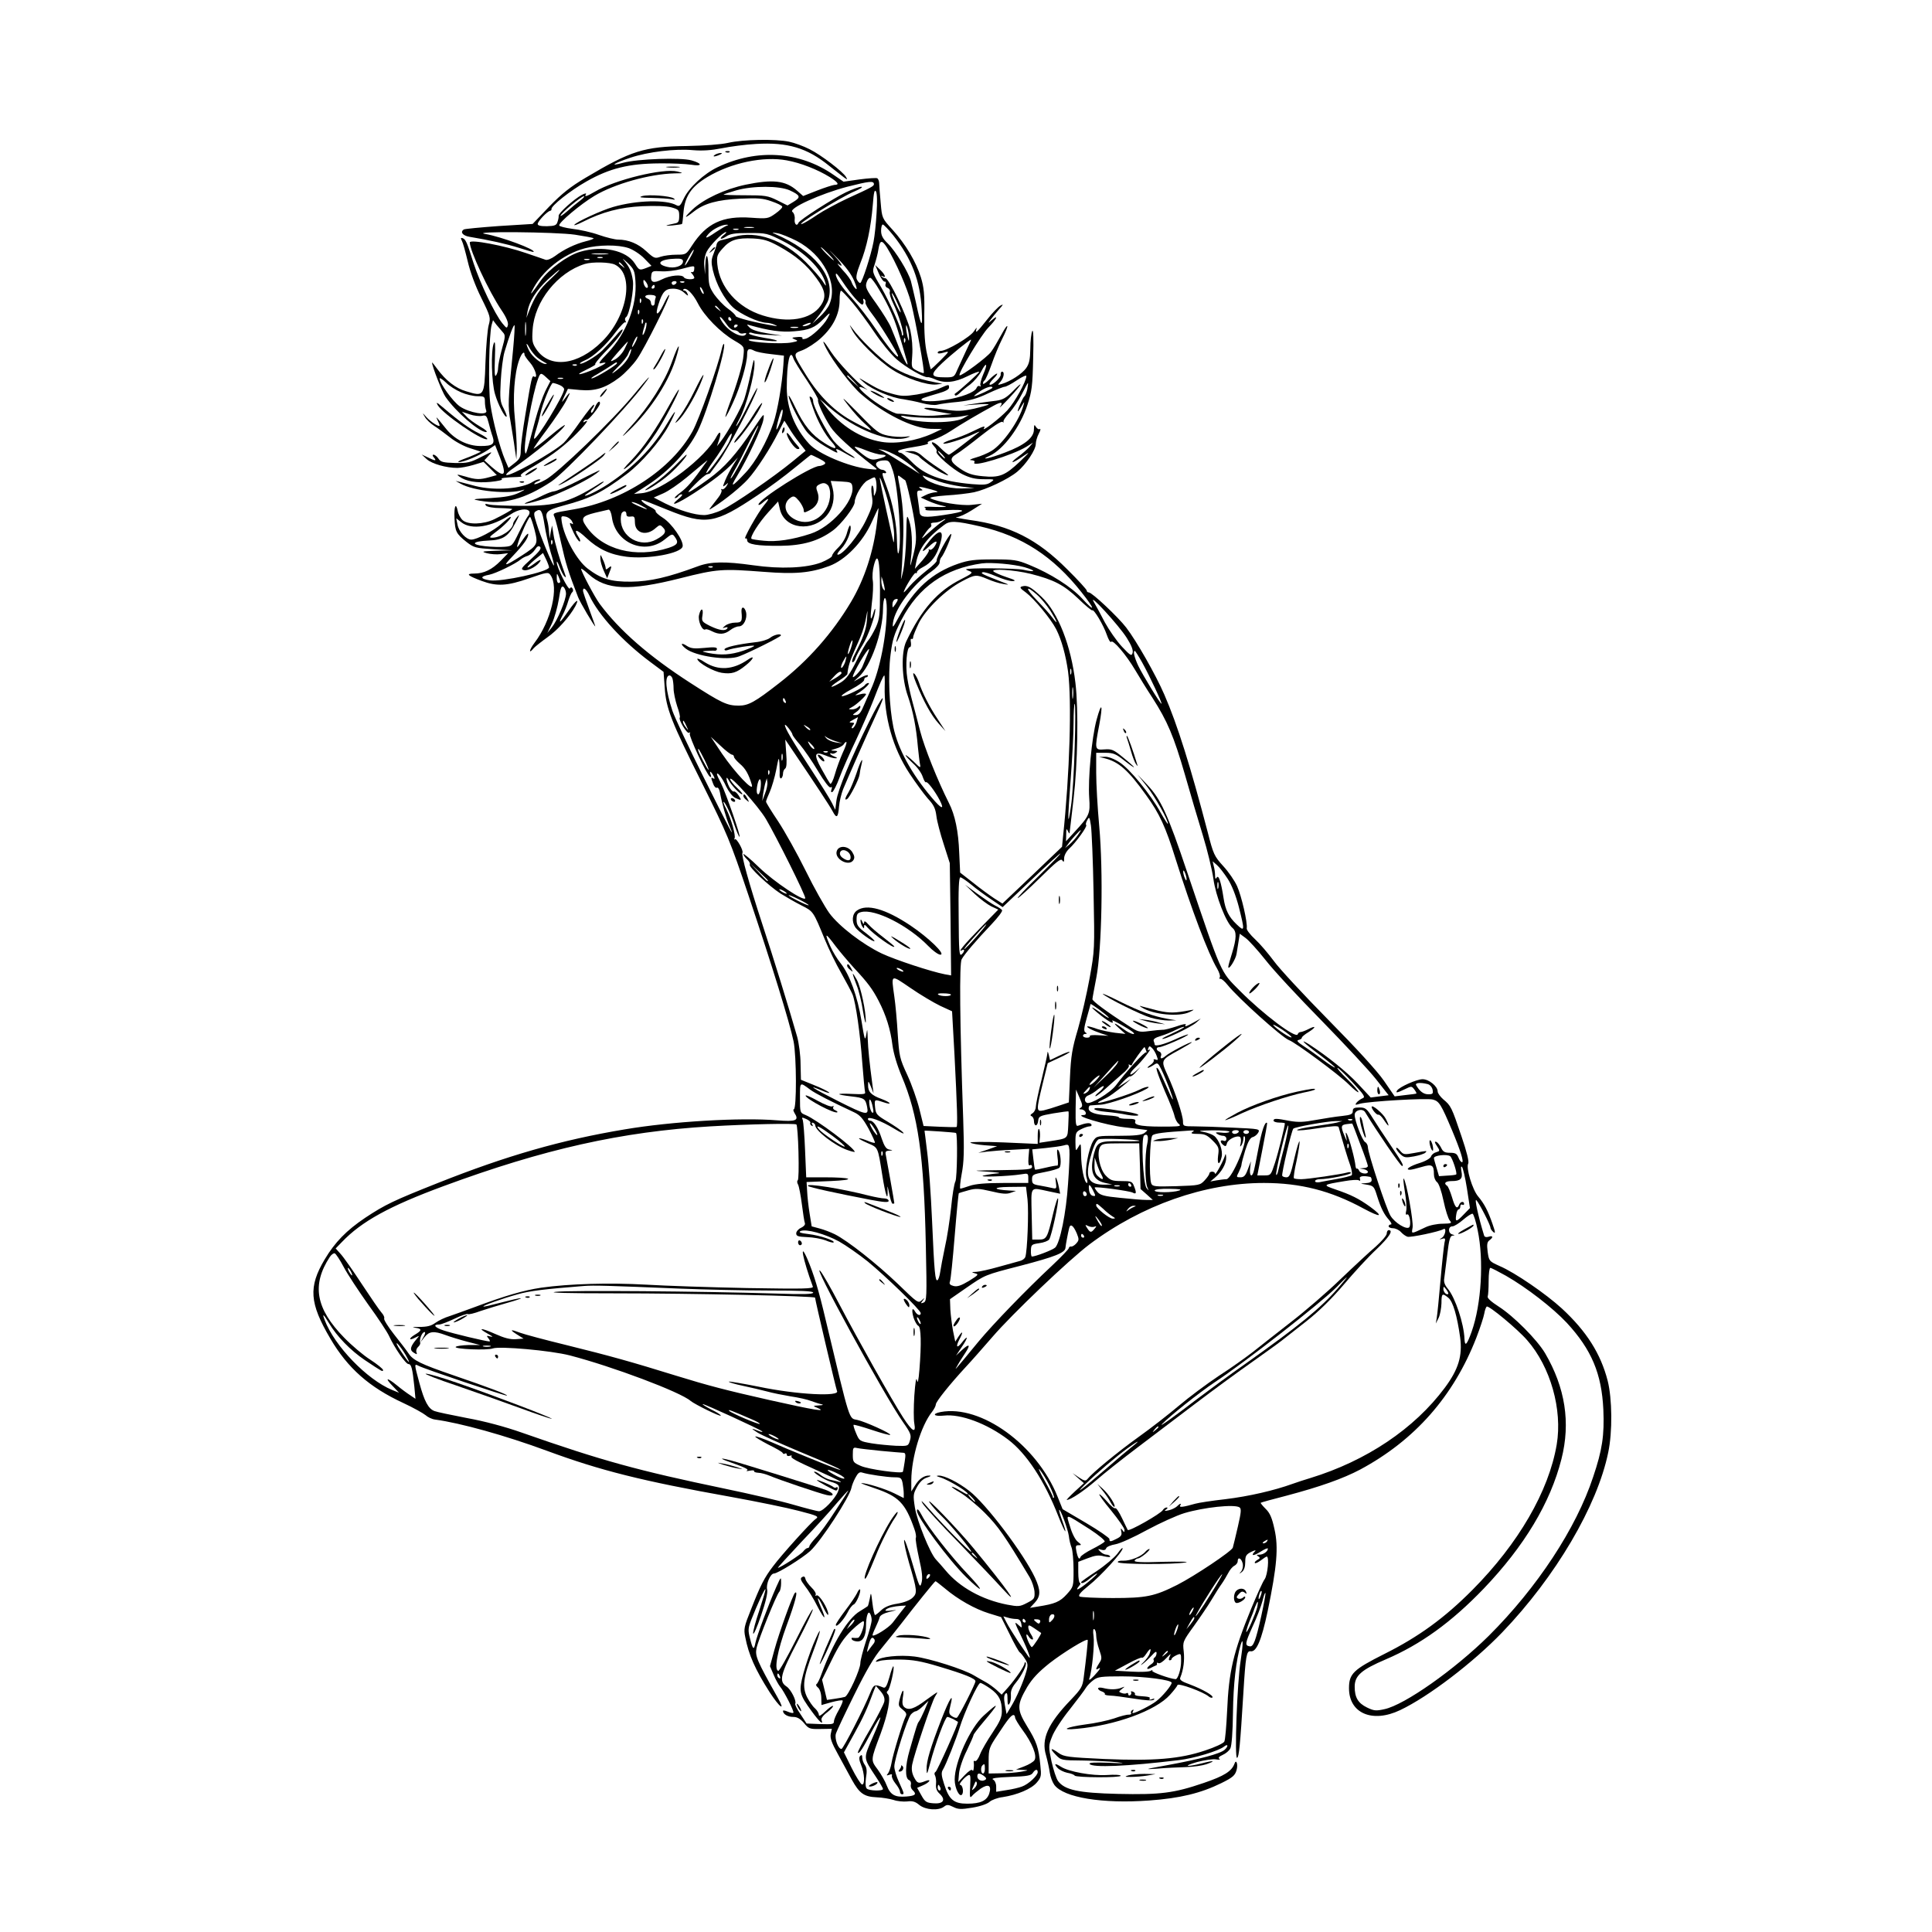 <?xml version="1.0" standalone="no"?>
<!DOCTYPE svg PUBLIC "-//W3C//DTD SVG 20010904//EN"
 "http://www.w3.org/TR/2001/REC-SVG-20010904/DTD/svg10.dtd">
<svg version="1.0" xmlns="http://www.w3.org/2000/svg"
 width="1024pt" height="1024pt" viewBox="0 0 1024 1024"
 preserveAspectRatio="xMidYMid meet">
<g transform="translate(0,1024) scale(0.1,-0.1)"
fill="#000000" stroke="none">
<path d="M3860 9483 c-39 -9 -127 -15 -220 -17 -226 -3 -294 -24 -536 -168
-81 -48 -126 -84 -194 -154 l-87 -91 -178 -11 c-97 -7 -181 -15 -186 -18 -22
-13 -7 -33 29 -39 108 -18 198 -38 264 -59 40 -13 75 -23 76 -21 13 12 -173
81 -256 95 -89 15 375 11 476 -4 52 -8 96 -16 98 -19 3 -2 -16 -10 -42 -16
-55 -14 -116 -43 -162 -78 -19 -14 -41 -23 -50 -20 -9 3 -57 20 -105 36 -112
39 -297 74 -297 56 0 -43 100 -258 168 -359 26 -38 37 -66 34 -79 -5 -19 -7
-18 -29 9 -41 50 -119 215 -153 319 -36 115 -42 127 -59 133 -9 3 -10 -1 -3
-14 6 -11 19 -59 31 -109 13 -56 40 -130 72 -194 49 -99 50 -105 39 -145 -6
-22 -14 -112 -17 -198 -6 -180 -7 -181 -102 -152 -56 16 -108 57 -153 118 -15
21 -28 37 -28 34 0 -19 53 -155 71 -181 54 -79 179 -187 215 -187 11 0 -1 12
-31 29 -27 16 -61 40 -73 54 l-24 25 41 -14 c23 -8 53 -11 66 -8 21 5 25 1 35
-38 6 -23 15 -56 21 -72 13 -40 0 -50 -64 -50 -69 0 -139 35 -185 94 -49 61
-56 69 -43 43 6 -12 11 -24 11 -28 0 -11 -45 17 -69 43 -24 27 -24 27 -9 2 8
-14 30 -35 49 -47 19 -12 57 -40 85 -62 27 -22 76 -48 107 -57 l56 -18 -27
-13 c-15 -7 -45 -19 -67 -27 -22 -8 -32 -15 -23 -15 25 -1 109 34 154 64 l38
26 27 -68 c36 -95 24 -108 -45 -48 l-39 35 23 25 c23 24 21 24 -40 -7 -56 -29
-72 -33 -138 -32 -63 2 -76 5 -88 23 -8 12 -20 21 -26 21 -7 0 -6 -6 2 -15 16
-19 7 -19 -33 1 l-32 15 27 -25 c27 -24 102 -46 162 -46 18 0 56 7 86 16 l53
16 35 -35 35 -35 -39 -11 c-51 -14 -71 -14 -130 4 -43 12 -47 12 -29 -1 33
-25 90 -35 165 -28 39 4 66 10 60 14 -10 6 16 10 85 12 17 1 24 3 17 6 -8 2 4
14 30 29 120 70 179 113 246 177 64 63 92 100 60 80 -7 -4 -8 -3 -4 5 4 6 11
9 16 6 8 -5 70 72 70 87 0 20 -17 5 -28 -24 -6 -17 -15 -29 -18 -25 -4 4 -1
13 6 22 7 9 11 18 8 20 -3 3 -35 -36 -71 -87 -36 -52 -76 -103 -89 -115 -59
-54 -291 -183 -305 -170 -2 3 8 13 22 24 130 90 279 214 289 239 3 7 -31 -17
-75 -54 -44 -37 -85 -68 -90 -70 -5 -2 26 43 69 100 42 57 90 128 105 158 26
50 21 49 -19 -5 -8 -11 -5 -1 6 22 l20 42 64 -6 c80 -7 135 10 209 66 30 23
72 67 94 99 40 57 177 331 170 339 -3 2 -17 -22 -32 -54 -30 -61 -45 -58 -25
4 21 67 37 83 77 83 24 0 45 -8 60 -22 19 -17 23 -19 17 -5 -3 9 -11 17 -17
17 -6 0 -8 3 -5 6 14 14 50 -21 77 -74 34 -67 118 -153 193 -197 53 -31 53
-32 49 -76 -3 -48 -35 -156 -75 -261 -14 -38 -23 -68 -21 -68 3 0 22 35 41 78
38 82 74 206 74 254 0 30 10 34 40 18 10 -5 49 -13 87 -17 l68 -8 -3 -50 c-7
-104 -31 -242 -52 -305 -34 -100 -96 -210 -148 -265 -73 -78 -85 -83 -46 -19
57 94 132 255 140 299 6 39 4 37 -51 -45 -94 -140 -154 -207 -239 -269 -114
-82 -134 -90 -73 -29 28 29 58 53 65 54 8 2 15 4 16 6 1 2 22 30 47 63 44 59
190 335 203 385 3 14 -16 -20 -43 -75 -27 -55 -56 -109 -65 -120 -9 -11 -3 5
14 36 35 65 80 232 79 293 -1 32 -5 22 -19 -49 -10 -49 -26 -112 -35 -140 -17
-50 -88 -178 -125 -225 l-20 -25 11 33 c14 40 6 53 -12 20 -59 -114 -293 -292
-397 -302 l-42 -4 73 47 c115 76 212 180 265 286 51 103 154 446 139 462 -3 2
-8 -11 -12 -29 -20 -91 -120 -372 -155 -435 -112 -201 -366 -368 -630 -413
-117 -20 -111 -18 -100 -43 5 -12 21 -75 35 -139 23 -103 37 -149 89 -283 10
-27 86 -155 91 -155 1 0 -13 39 -31 88 -18 48 -33 93 -34 100 0 24 17 11 34
-25 49 -104 177 -243 322 -351 l71 -53 6 -82 c7 -112 34 -180 200 -512 131
-264 146 -298 244 -590 124 -369 217 -670 239 -774 16 -79 17 -361 1 -361 -4
0 -2 -8 4 -19 26 -40 8 -47 -92 -39 -193 16 -560 -6 -808 -48 -336 -56 -625
-139 -990 -284 -234 -93 -279 -114 -386 -185 -98 -66 -160 -129 -214 -220 -87
-146 -81 -232 30 -420 92 -157 207 -258 386 -341 54 -25 107 -55 119 -65 11
-10 33 -21 50 -23 134 -18 372 -84 594 -166 282 -104 500 -159 975 -244 138
-25 299 -58 359 -74 101 -26 108 -30 89 -43 -25 -18 -180 -189 -226 -251 -45
-59 -66 -99 -116 -227 -37 -92 -40 -105 -31 -148 18 -94 53 -172 128 -290 55
-85 88 -108 44 -31 -111 198 -121 221 -112 263 9 44 106 285 121 299 5 6 9 26
9 45 0 36 0 36 -25 -19 -43 -97 -104 -262 -111 -297 -8 -42 -14 -37 -29 24
-11 42 -10 54 7 98 32 82 71 166 75 162 2 -3 -13 -52 -32 -111 -20 -59 -35
-114 -33 -124 2 -9 21 34 42 96 25 73 36 121 32 137 -7 28 17 85 36 85 20 0
151 82 192 119 60 56 210 287 219 336 2 11 11 35 21 53 13 25 22 32 36 27 31
-10 133 -25 171 -25 33 0 37 -3 43 -31 3 -17 6 -42 6 -55 l0 -24 -50 25 c-46
23 -150 56 -175 54 -5 0 26 -12 71 -27 127 -43 162 -78 210 -215 8 -21 11 -43
8 -48 -3 -5 5 -53 17 -108 17 -73 20 -107 13 -131 -8 -29 -12 -21 -49 107 -22
76 -41 130 -43 120 -2 -10 10 -64 26 -120 44 -149 45 -161 18 -186 -14 -13
-45 -25 -81 -31 -40 -6 -67 -18 -85 -35 -14 -14 -29 -25 -32 -25 -3 0 -10 28
-14 63 -7 60 -8 61 -14 24 -4 -20 -9 -39 -11 -40 -2 -2 -21 -14 -42 -27 -63
-37 -144 -171 -203 -333 -9 -26 -21 -50 -26 -53 -5 -3 -2 -11 7 -18 9 -7 17
-28 18 -52 l1 -41 53 15 c30 8 56 12 59 9 3 -3 -6 -25 -20 -50 -14 -24 -26
-51 -26 -61 0 -15 -10 -16 -72 -14 l-73 3 -32 49 c-18 26 -31 52 -28 56 8 14
-23 76 -46 91 -42 28 -34 62 57 236 47 90 84 168 82 173 -2 6 -41 -65 -88
-159 -47 -93 -89 -168 -95 -167 -23 6 -5 106 44 240 46 124 63 191 44 173 -12
-13 -84 -212 -108 -300 l-24 -88 20 -47 c11 -26 27 -54 34 -62 20 -23 76 -132
70 -138 -3 -3 -16 0 -30 6 -14 6 -25 8 -25 4 0 -17 25 -32 54 -32 21 0 37 -9
57 -32 25 -31 31 -33 87 -32 l61 1 -6 -28 c-4 -21 5 -47 38 -106 23 -43 57
-104 74 -136 40 -72 64 -90 131 -93 30 -1 70 -8 90 -14 19 -7 52 -10 72 -8 28
4 44 -1 65 -19 33 -26 100 -31 130 -9 15 12 23 12 49 -1 26 -13 41 -14 101 -4
43 7 80 20 92 31 11 10 43 22 70 25 77 12 151 43 180 77 24 28 25 36 19 92 -9
94 -20 125 -70 206 -55 90 -55 113 0 208 28 46 59 79 119 127 72 56 195 132
202 123 2 -3 -8 -100 -21 -198 -6 -50 -13 -61 -69 -120 -121 -126 -157 -207
-131 -293 8 -29 17 -70 20 -92 3 -22 14 -51 24 -65 50 -68 255 -101 503 -83
165 12 274 39 382 92 61 30 73 41 81 69 9 31 -2 61 -11 34 -15 -40 -54 -65
-163 -102 -158 -54 -229 -63 -455 -58 -210 5 -282 21 -317 68 -10 14 -25 61
-35 105 -16 77 -16 83 3 130 10 28 52 93 94 145 41 52 80 104 86 115 6 10 23
28 38 39 24 19 42 21 154 21 119 0 262 -19 262 -34 0 -14 -49 -73 -82 -98 -28
-22 -110 -63 -124 -63 -3 0 -2 5 2 12 4 7 3 8 -5 4 -6 -4 -9 -11 -6 -16 3 -5
-3 -8 -12 -8 -10 1 -45 -8 -78 -20 -33 -11 -102 -26 -153 -32 -102 -14 -136
-32 -45 -23 205 18 420 97 494 180 20 22 38 45 40 52 4 12 137 -36 166 -61 7
-6 16 -8 19 -5 9 9 -53 44 -119 69 -45 16 -57 25 -51 37 17 42 23 91 18 138
-6 51 -5 53 54 135 33 46 75 108 93 138 18 30 42 69 54 85 12 17 27 43 35 58
8 16 22 33 32 38 10 5 18 16 18 24 0 25 19 17 26 -10 4 -15 1 -32 -7 -43 -13
-15 -12 -16 4 -3 11 9 17 27 17 51 0 33 4 41 32 55 18 9 27 10 20 3 -25 -25
-10 -27 28 -3 22 14 40 22 40 17 0 -15 -24 -32 -45 -32 -15 0 -17 -2 -6 -9 11
-7 10 -11 -5 -19 -10 -6 -16 -13 -13 -16 3 -4 17 3 32 14 14 11 28 20 31 20
14 0 5 -97 -11 -120 -10 -13 -41 -83 -71 -155 -96 -234 -119 -334 -128 -543
-4 -81 -10 -154 -15 -163 -5 -9 -50 -30 -102 -47 -134 -45 -270 -56 -533 -45
-192 9 -214 12 -242 31 -43 31 -51 27 -17 -8 29 -30 30 -30 144 -31 64 -1 145
-5 181 -9 49 -6 39 -7 -43 -3 -75 3 -107 1 -102 -6 13 -21 200 -13 473 20 79
9 212 49 240 72 21 17 24 2 3 -17 -23 -21 -131 -50 -306 -82 -121 -22 -124
-23 -50 -18 44 4 112 7 150 8 39 1 87 8 108 15 55 19 41 22 -23 5 -83 -21
-105 -16 -25 7 39 10 84 17 100 14 17 -3 25 -1 18 3 -8 5 -2 12 18 21 16 7 34
22 40 34 7 12 13 89 14 191 2 152 16 274 41 359 14 45 13 2 0 -83 -19 -115
-34 -526 -19 -517 10 6 16 63 33 342 12 198 17 226 38 223 31 -6 58 57 91 213
49 237 58 338 36 434 -13 60 -24 86 -47 108 -16 16 -28 31 -26 32 2 2 64 19
138 38 177 47 298 90 389 138 289 155 495 388 616 699 20 52 39 110 42 128 3
18 9 34 13 37 11 7 164 -120 214 -178 124 -141 188 -368 157 -553 -42 -248
-203 -525 -446 -770 -148 -149 -285 -249 -467 -340 -165 -83 -188 -105 -188
-182 0 -133 124 -186 271 -116 150 71 387 252 541 412 283 295 504 670 562
954 23 109 21 285 -3 380 -37 143 -111 261 -243 383 -84 77 -248 190 -330 225
-55 25 -56 26 -63 75 -5 39 -3 52 9 61 22 16 20 27 -4 19 -13 -4 -22 -1 -24 7
-31 101 -52 198 -41 187 16 -17 75 -132 75 -147 0 -5 7 -15 15 -22 12 -10 11
-1 -4 42 -24 70 -44 108 -76 146 -31 36 -66 153 -53 175 5 10 -7 60 -36 145
-52 154 -56 162 -96 195 -16 14 -30 33 -30 42 0 27 -46 65 -80 65 -31 0 -123
-41 -135 -60 -9 -14 -1 -13 41 7 35 17 36 17 50 -1 8 -11 13 -20 11 -22 -1 -1
-27 -5 -58 -8 l-57 -7 -57 83 c-36 52 -147 173 -295 323 -130 132 -260 272
-288 311 -29 39 -73 91 -99 115 -26 24 -47 51 -45 59 5 30 -28 172 -51 223
-13 29 -46 77 -74 107 -47 52 -52 62 -82 180 -90 344 -160 569 -230 729 -45
104 -148 285 -202 355 -43 56 -181 186 -198 186 -6 0 -11 4 -11 10 0 5 -46 56
-103 112 -159 160 -303 233 -517 262 -52 8 -84 14 -70 15 14 0 50 17 80 36
l55 35 -56 -6 c-53 -6 -181 15 -217 35 -8 5 27 11 83 15 53 3 120 11 148 17
64 14 181 69 229 109 46 38 98 116 98 147 0 13 7 38 16 55 9 16 11 27 5 24 -5
-4 -14 2 -20 11 -9 15 -10 13 -11 -14 0 -43 -50 -83 -154 -122 -81 -31 -139
-43 -81 -17 73 33 163 153 201 271 23 70 27 100 30 245 3 107 1 158 -5 145 -5
-11 -10 -53 -10 -93 -1 -58 -6 -80 -22 -103 -21 -30 -84 -71 -129 -84 -24 -7
-24 -7 -7 12 18 21 23 53 8 53 -5 0 -8 -7 -7 -16 1 -17 -50 -62 -59 -52 -3 3
7 17 21 31 15 15 23 27 18 27 -4 0 -23 -14 -41 -32 -18 -18 -33 -27 -33 -21 0
7 4 14 9 17 4 3 21 40 36 83 15 43 40 104 56 135 40 79 36 97 -4 23 -18 -33
-42 -74 -54 -90 -20 -28 -160 -132 -167 -124 -9 10 115 214 152 252 44 45 58
74 20 41 -22 -19 -23 -19 -8 1 8 11 28 35 44 54 24 26 26 31 10 22 -12 -6 -45
-40 -73 -76 -53 -67 -64 -77 -55 -47 4 9 -3 3 -14 -14 -19 -30 -144 -104 -176
-104 -9 0 -16 -4 -16 -9 0 -6 12 -6 32 0 32 9 32 9 -17 -41 -27 -27 -50 -48
-52 -47 -1 2 -10 37 -19 78 -12 52 -16 115 -15 209 2 111 -2 147 -18 200 -26
83 -81 176 -151 253 -55 60 -55 61 -62 141 -4 45 -8 91 -8 103 0 12 -5 25 -10
28 -5 3 -48 0 -94 -6 l-85 -12 -54 37 c-180 124 -405 139 -613 40 -72 -34
-152 -108 -179 -165 -18 -39 -24 -45 -39 -37 -55 31 -211 27 -336 -9 -60 -17
-197 -80 -206 -95 -3 -5 17 2 45 16 102 52 199 78 316 83 69 3 126 1 153 -6
39 -11 42 -14 42 -46 0 -28 -4 -36 -22 -39 -56 -12 -60 -15 -14 -11 27 3 50 6
51 8 2 1 5 30 8 65 8 84 42 133 127 184 125 75 296 111 420 88 73 -13 164 -49
227 -88 46 -29 54 -42 26 -42 -10 -1 -51 -14 -92 -30 l-74 -29 -33 29 c-61 53
-126 61 -272 31 -109 -23 -221 -75 -281 -131 -50 -47 -46 -53 7 -11 55 43 124
62 247 68 92 4 119 2 164 -14 30 -10 56 -23 57 -28 2 -6 -15 -22 -36 -37 -38
-27 -43 -28 -128 -22 -152 11 -237 -29 -314 -147 -31 -48 -32 -49 -83 -49 -29
0 -66 -5 -84 -11 -29 -10 -34 -9 -75 29 -44 41 -96 62 -150 62 -16 0 -62 11
-102 25 -39 14 -102 28 -140 32 -37 5 -69 13 -70 18 -4 14 113 113 187 157
105 63 292 116 424 119 49 1 49 1 15 10 -75 18 -329 -43 -437 -107 -45 -26
-58 -30 -47 -13 3 6 -7 4 -22 -4 -40 -21 -125 -97 -123 -111 1 -6 -2 -21 -6
-32 -5 -18 -15 -22 -56 -23 -34 0 -49 3 -49 12 0 14 51 68 67 70 4 1 7 5 6 8
-5 16 100 99 185 147 123 70 225 95 387 96 66 1 141 -3 168 -7 60 -10 62 6 2
23 -57 16 -287 8 -363 -13 -76 -21 -51 -3 39 27 93 31 238 49 333 40 50 -4 95
-1 151 10 44 9 126 20 182 23 168 10 271 -21 388 -116 32 -25 67 -53 78 -61
19 -14 20 -13 11 2 -15 27 -132 117 -193 147 -31 16 -80 34 -109 40 -72 15
-243 12 -322 -6z m772 -218 c1 -11 -9 -17 -143 -78 -53 -25 -124 -63 -158 -86
-33 -23 -69 -44 -78 -47 -54 -18 202 141 277 172 30 13 46 23 35 24 -11 0 -47
-13 -81 -29 -65 -31 -247 -147 -252 -162 -8 -21 -23 -7 -20 19 2 15 -3 32 -12
39 -23 18 149 96 290 133 118 30 140 32 142 15z m-446 -34 c56 -26 60 -36 21
-60 l-33 -20 -54 27 c-50 25 -65 27 -172 27 -64 0 -115 2 -113 4 3 2 33 12 67
22 88 25 229 25 284 0z m460 -121 c-3 -53 -10 -121 -16 -151 -13 -70 -61 -219
-71 -219 -5 0 -12 8 -17 18 -7 12 -1 38 18 87 34 84 56 189 66 309 5 66 9 84
17 71 6 -11 7 -57 3 -115z m-1571 67 c-16 -12 -48 -38 -69 -57 -22 -19 -37
-29 -35 -23 5 16 110 103 124 103 5 0 -3 -11 -20 -23z m775 -134 c-8 -3 -34
-19 -57 -34 -49 -34 -63 -37 -37 -8 21 24 70 48 94 48 13 -1 13 -1 0 -6z m884
-50 c98 -123 144 -243 151 -393 6 -106 -2 -97 -30 35 -10 44 -22 96 -27 115
-14 50 -82 160 -123 200 -26 25 -35 42 -35 67 0 18 4 33 9 33 5 0 30 -26 55
-57z m-741 40 c-13 -2 -33 -2 -45 0 -13 2 -3 4 22 4 25 0 35 -2 23 -4z m-80
-10 c-7 -2 -19 -2 -25 0 -7 3 -2 5 12 5 14 0 19 -2 13 -5z m-75 -27 c-29 -22
-20 -30 10 -10 21 15 46 19 122 19 92 0 97 -1 180 -43 114 -58 204 -146 225
-222 5 -20 2 -18 -15 10 -13 19 -52 64 -89 101 -119 118 -260 168 -381 134
-30 -9 -60 -17 -67 -18 -16 -4 -24 -12 -26 -29 -2 -7 -9 -28 -16 -46 -11 -27
-12 -43 -3 -83 18 -76 61 -155 107 -198 41 -37 134 -80 178 -82 12 0 31 -5 42
-10 18 -8 17 -9 -5 -5 -89 14 -200 42 -201 51 0 5 -19 24 -42 40 -23 17 -55
51 -72 75 -27 41 -30 52 -30 127 0 85 -14 106 -17 25 l-1 -47 -4 42 c-3 26 2
56 12 78 16 33 87 105 103 105 4 0 -1 -7 -10 -14z m385 -33 c141 -74 220 -227
173 -336 -7 -18 -31 -48 -52 -67 l-38 -35 38 48 c20 26 42 62 47 80 36 121
-75 257 -281 346 -22 10 -21 10 10 5 19 -3 65 -22 103 -41z m-97 -27 c91 -50
149 -99 201 -170 49 -66 54 -102 22 -147 -51 -73 -172 -93 -306 -51 -133 41
-229 149 -241 271 -4 43 -1 52 28 84 40 46 76 57 162 53 54 -3 79 -10 134 -40z
m575 -8 c47 -76 109 -218 128 -293 25 -101 73 -366 67 -372 -2 -2 -18 3 -35
12 -31 16 -31 16 -26 81 3 41 -1 91 -10 133 -17 74 -113 276 -132 276 -6 0
-15 4 -20 9 -5 5 -3 6 5 2 21 -13 13 10 -14 35 l-25 24 19 -45 c11 -25 25 -44
31 -43 5 2 8 -4 5 -12 -4 -9 1 -18 11 -21 9 -4 14 -13 11 -21 -3 -8 5 -35 18
-61 28 -56 60 -161 52 -169 -3 -4 -6 -1 -6 6 0 26 -63 167 -109 247 -49 82
-49 83 -35 123 7 22 17 58 20 81 8 48 18 50 45 8z m-174 -176 c15 -36 17 -50
8 -42 -8 7 -17 22 -21 33 -3 12 -25 42 -48 66 -22 25 -33 39 -23 32 33 -25 17
4 -30 54 -27 28 -16 19 22 -20 47 -47 77 -88 92 -123z m-1195 173 c25 -9 62
-33 83 -55 l38 -39 -27 -11 c-37 -14 -38 -13 -61 23 -44 70 -172 98 -292 62
-65 -19 -165 -93 -206 -151 -49 -71 -61 -84 -46 -54 50 102 162 193 279 224
73 19 176 20 232 1z m1058 -30 c19 -19 32 -35 29 -35 -3 0 -20 16 -39 35 -19
19 -32 35 -29 35 3 0 20 -16 39 -35z m-735 -26 c-13 -24 -25 -40 -25 -35 0 11
43 87 47 82 2 -2 -8 -23 -22 -47z m-437 24 c-21 -2 -55 -2 -75 0 -21 2 -4 4
37 4 41 0 58 -2 38 -4z m-25 -20 c-7 -2 -19 -2 -25 0 -7 3 -2 5 12 5 14 0 19
-2 13 -5z m175 -124 c9 -127 -48 -276 -146 -379 -46 -48 -54 -60 -35 -55 38 9
26 -2 -29 -28 -78 -35 -125 -42 -53 -8 33 16 56 30 50 30 -5 1 16 27 46 59 64
65 99 110 99 125 0 6 -17 -9 -37 -34 -21 -24 -53 -59 -71 -77 -34 -33 -110
-77 -118 -69 -3 2 10 10 28 18 43 18 111 80 163 151 24 31 46 54 50 50 5 -4 5
-1 0 7 -4 7 -3 16 3 20 18 11 44 151 36 196 -7 46 -18 70 -47 105 -12 14 -4 8
18 -12 35 -34 39 -42 43 -99z m-245 114 c-7 -2 -19 -2 -25 0 -7 3 -2 5 12 5
14 0 19 -2 13 -5z m497 -8 c0 -25 -45 -40 -86 -29 -63 16 -35 41 49 43 27 1
37 -3 37 -14z m-360 -18 c104 -52 66 -273 -69 -407 -129 -128 -279 -145 -349
-40 -21 31 -23 44 -19 103 10 150 132 303 277 348 40 12 133 10 160 -4z m41
-4 c13 -16 12 -17 -3 -4 -10 7 -18 15 -18 17 0 8 8 3 21 -13z m379 -13 c0 -18
-5 -25 -15 -22 -5 2 -4 -2 3 -9 6 -7 12 -17 12 -21 0 -12 -48 -10 -55 2 -10
17 -74 11 -117 -11 -45 -23 -62 -16 -56 22 3 22 7 24 53 21 28 -2 75 4 105 12
68 18 70 18 70 6z m-765 -62 c-54 -49 -81 -90 -111 -167 l-14 -36 6 35 c9 52
45 109 107 168 31 28 59 52 62 52 4 0 -19 -23 -50 -52z m1550 -10 c45 -68 98
-128 107 -122 5 4 7 13 4 21 -3 8 -1 11 5 8 5 -4 8 -12 6 -18 -2 -7 14 -34 35
-61 37 -47 138 -210 138 -223 0 -17 -50 43 -114 137 -39 58 -98 134 -131 170
-51 54 -85 105 -85 125 0 12 9 2 35 -37z m195 -44 c20 -32 49 -87 64 -122 24
-54 37 -97 83 -257 12 -43 -14 2 -41 70 -15 39 -35 88 -44 110 -9 22 -44 78
-77 125 -55 76 -60 89 -52 113 5 16 14 26 21 24 6 -2 27 -30 46 -63z m-1227
13 c-7 -11 -23 12 -23 32 0 11 4 9 14 -4 8 -11 12 -24 9 -28z m152 23 c-3 -5
-10 -10 -16 -10 -5 0 -9 5 -9 10 0 6 7 10 16 10 8 0 12 -4 9 -10z m42 4 c-3
-3 -12 -4 -19 -1 -8 3 -5 6 6 6 11 1 17 -2 13 -5z m-157 -24 c0 -5 -5 -10 -11
-10 -5 0 -7 5 -4 10 3 6 8 10 11 10 2 0 4 -4 4 -10z m260 -35 c0 -5 -5 -3 -10
5 -5 8 -10 20 -10 25 0 6 5 3 10 -5 5 -8 10 -19 10 -25z m788 -49 c30 -35 82
-106 117 -158 35 -52 87 -116 117 -142 49 -43 146 -99 165 -95 4 1 22 -4 38
-11 51 -23 105 -18 173 16 34 17 62 27 62 23 0 -5 -101 -97 -129 -116 -2 -2
-2 -6 2 -9 3 -3 14 3 24 13 10 10 35 31 56 46 20 16 46 46 58 69 28 54 36 41
10 -17 -11 -26 -18 -52 -14 -58 3 -5 1 -7 -4 -4 -6 4 -14 0 -17 -9 -9 -23 -81
-51 -168 -64 -80 -13 -153 -6 -113 11 11 4 46 15 78 24 36 10 57 21 57 30 0
19 1 19 -51 -4 -24 -11 -78 -25 -119 -32 -66 -10 -82 -10 -135 5 -56 16 -74
25 -151 71 -26 15 -25 14 6 -13 42 -37 145 -81 208 -88 26 -4 71 -13 100 -21
30 -8 65 -12 80 -8 15 4 65 11 111 15 63 7 102 18 158 45 41 19 81 35 88 35 7
0 36 15 64 34 28 19 51 29 51 23 0 -28 -62 -140 -101 -182 -39 -42 -139 -119
-124 -95 9 15 1 13 -63 -18 -32 -16 -79 -34 -105 -41 -26 -8 -47 -17 -47 -21
0 -10 106 23 162 50 32 15 37 16 19 3 -13 -10 -51 -39 -84 -65 -33 -26 -64
-48 -68 -48 -5 0 -25 16 -45 36 -34 36 -63 41 -31 6 10 -10 14 -21 11 -25 -11
-11 85 -95 138 -121 39 -19 67 -26 112 -26 59 0 60 0 37 -16 -19 -14 -37 -15
-100 -10 -162 15 -251 48 -321 120 -24 25 -50 46 -57 46 -7 0 -13 4 -13 9 0 5
38 15 85 22 47 7 80 16 74 20 -8 4 2 11 27 18 21 6 64 27 94 47 52 35 151 93
229 135 39 21 50 18 31 -8 -7 -10 15 11 49 47 69 74 83 102 18 35 -34 -34 -52
-44 -87 -49 -25 -3 -74 -9 -110 -15 l-65 -10 68 5 c37 3 67 3 67 0 0 -2 -34
-12 -76 -22 -67 -14 -87 -15 -164 -4 -112 16 -141 7 -35 -11 l80 -14 -65 -6
c-36 -4 -96 -4 -135 1 -38 4 -77 8 -86 7 -22 -1 -116 54 -167 99 -45 38 -50
53 -10 35 20 -10 21 -10 4 1 -43 29 -147 140 -181 192 -41 64 -54 74 -26 19
35 -68 135 -200 186 -243 120 -104 274 -180 367 -183 l61 -1 -51 -24 c-86 -39
-196 -57 -270 -44 -110 18 -216 85 -294 185 l-33 42 50 -44 c137 -119 325
-192 415 -160 20 7 18 8 -14 4 -21 -2 -62 0 -90 6 -47 10 -60 19 -155 117 -91
92 -98 98 -55 43 27 -35 67 -79 88 -97 22 -19 36 -34 31 -34 -4 0 -44 19 -88
43 -99 52 -183 134 -254 248 -72 117 -72 113 -19 133 25 10 69 38 97 64 64 58
99 127 99 200 0 28 3 52 8 51 4 0 31 -29 60 -63z m242 -11 c12 -27 17 -45 12
-40 -13 14 -56 113 -43 100 5 -5 19 -32 31 -60z m-1285 37 c-3 -8 -5 -20 -5
-28 0 -8 -4 -14 -10 -14 -5 0 -10 7 -10 15 0 9 -7 18 -15 21 -26 10 -16 23 15
21 20 -1 29 -6 25 -15z m-78 -24 c-3 -8 -6 -5 -6 6 -1 11 2 17 5 13 3 -3 4
-12 1 -19z m414 -35 c13 -16 12 -17 -3 -4 -10 7 -18 15 -18 17 0 8 8 3 21 -13z
m-424 -25 c-3 -8 -6 -5 -6 6 -1 11 2 17 5 13 3 -3 4 -12 1 -19z m999 -25 c-19
-37 -85 -99 -115 -108 -13 -4 -21 -3 -18 2 3 5 -7 8 -21 7 -38 -3 -40 -4 -17
-14 17 -6 14 -9 -19 -15 -48 -10 -214 -1 -227 12 -6 6 17 6 63 1 103 -13 118
-4 21 11 -46 8 -83 18 -83 23 0 6 8 7 18 3 9 -4 49 -9 87 -10 l70 -4 -77 12
c-50 8 -84 19 -95 31 -17 17 -17 18 2 12 98 -28 166 -38 233 -32 81 6 113 20
156 65 37 38 41 39 22 4z m-538 -28 c13 -20 30 -35 42 -35 10 0 22 -5 26 -11
3 -6 15 -9 25 -6 11 3 17 1 13 -4 -15 -26 -87 9 -123 60 -12 17 -19 31 -14 31
4 0 18 -16 31 -35z m27 25 c3 -5 1 -10 -4 -10 -6 0 -11 5 -11 10 0 6 2 10 4
10 3 0 8 -4 11 -10z m-1088 -82 c-2 -18 -4 -6 -4 27 0 33 2 48 4 33 2 -15 2
-42 0 -60z m620 60 c-3 -8 -6 -5 -6 6 -1 11 2 17 5 13 3 -3 4 -12 1 -19z
m-742 -49 c14 -15 14 -23 -5 -90 -11 -40 -20 -85 -20 -99 0 -14 -5 -32 -11
-40 -7 -11 -9 15 -6 90 3 76 1 98 -6 80 -16 -40 -12 -208 7 -270 16 -55 53
-126 61 -118 3 2 -5 22 -16 44 -18 34 -20 51 -15 144 3 58 12 128 20 155 25
84 48 146 53 141 2 -2 -1 -57 -7 -122 -28 -282 -29 -307 -14 -389 7 -44 18
-107 22 -140 l9 -60 2 55 c0 30 -4 102 -10 160 -12 112 -3 241 23 313 12 34
28 50 28 27 0 -5 14 -25 30 -43 27 -31 43 -86 21 -73 -11 7 -14 -4 -46 -199
-14 -82 -25 -169 -25 -192 0 -35 -5 -46 -32 -67 l-33 -26 -18 42 c-28 66 -65
206 -78 296 -12 86 -7 375 7 421 l7 24 18 -24 c11 -13 26 -31 34 -40z m759 24
c-4 -16 -10 -32 -15 -37 -5 -5 -4 6 1 25 6 18 10 35 10 36 0 2 2 3 5 3 3 0 2
-12 -1 -27z m866 17 c-8 -5 -22 -9 -30 -9 -10 0 -8 3 5 9 27 12 43 12 25 0z
m-380 -4 c0 -3 -4 -8 -10 -11 -5 -3 -10 -1 -10 4 0 6 5 11 10 11 6 0 10 -2 10
-4z m908 -66 c0 -22 -1 -22 -8 5 -4 17 -8 39 -8 50 0 16 2 15 8 -5 4 -14 8
-36 8 -50z m-590 53 c-10 -2 -26 -2 -35 0 -10 3 -2 5 17 5 19 0 27 -2 18 -5z
m-862 -80 c-8 -15 -15 -25 -16 -21 0 12 23 58 27 54 3 -2 -2 -17 -11 -33z
m1431 5 c-3 -8 -6 -5 -6 6 -1 11 2 17 5 13 3 -3 4 -12 1 -19z m322 -50 c-16
-35 -37 -80 -46 -100 -15 -36 -18 -38 -62 -38 -81 0 -84 13 -17 76 48 45 144
123 153 124 1 0 -11 -28 -28 -62z m-1809 12 c-11 -22 -34 -47 -52 -56 -29 -15
-28 -13 18 40 27 31 50 56 52 56 1 0 -7 -18 -18 -40z m-462 -45 c14 -11 33
-23 41 -27 11 -5 12 -7 3 -7 -22 -1 -71 38 -87 69 -20 39 -18 53 2 15 9 -16
27 -39 41 -50z m491 18 c-12 -33 -42 -66 -84 -96 -18 -13 -11 -3 18 26 26 25
52 58 57 72 5 14 12 25 15 25 2 0 0 -12 -6 -27z m866 -22 c3 -11 35 -63 71
-116 35 -53 62 -99 60 -104 -6 -10 28 -85 66 -144 25 -39 111 -118 230 -210
23 -18 22 -18 -32 -12 -101 11 -264 80 -311 132 -76 82 -119 189 -119 297 0
135 17 212 35 157z m-935 -26 c0 -9 -105 -73 -130 -80 -14 -3 -2 7 26 22 27
16 61 37 74 46 26 18 30 20 30 12z m-213 -11 c-3 -3 -12 -4 -19 -1 -8 3 -5 6
6 6 11 1 17 -2 13 -5z m-162 -64 l22 -20 -27 -53 c-14 -29 -39 -100 -54 -157
-50 -188 -49 -188 -54 -161 -7 44 41 307 70 384 12 32 15 33 43 7z m1631 -22
l29 -33 -32 29 c-31 28 -38 36 -30 36 2 0 16 -15 33 -32z m-2083 -57 c27 -12
66 -21 88 -21 36 0 39 -2 39 -29 0 -16 3 -37 7 -47 11 -29 -89 -13 -140 22
-38 27 -107 123 -107 148 0 5 15 -4 33 -21 17 -18 54 -41 80 -52z m540 72 c-7
-2 -19 -2 -25 0 -7 3 -2 5 12 5 14 0 19 -2 13 -5z m-19 -33 c14 -5 26 -16 26
-23 0 -30 -148 -273 -159 -262 -2 2 3 26 12 52 8 26 18 64 22 83 10 49 55 160
65 160 5 0 20 -4 34 -10z m2481 -22 c-4 -18 -11 -35 -15 -38 -9 -6 -41 -80
-35 -80 2 0 11 12 20 28 15 26 16 26 9 2 -21 -78 -108 -203 -169 -240 -20 -12
-57 -28 -83 -35 -28 -8 -38 -14 -24 -14 14 -1 21 -5 16 -12 -17 -29 199 37
276 83 l35 22 -20 -24 c-11 -12 -38 -36 -59 -51 -52 -39 -31 -37 25 2 41 28
40 26 -15 -27 -79 -75 -109 -87 -198 -78 -54 5 -80 14 -116 38 -57 38 -62 56
-23 79 17 10 76 54 131 98 61 48 105 77 113 73 6 -4 9 -4 6 0 -4 4 10 26 31
48 20 23 50 67 66 99 16 32 30 58 32 59 2 0 0 -15 -3 -32z m-185 7 c0 -6 -86
-45 -97 -45 -3 0 9 11 28 24 31 22 69 34 69 21z m-1125 -182 c-24 -61 -27 -50
-7 22 9 33 18 52 20 41 2 -10 -4 -38 -13 -63z m815 22 c58 0 123 3 145 8 l40
7 -30 -17 c-57 -31 -274 -26 -325 8 -10 7 -2 7 25 2 22 -4 87 -8 145 -8z
m-769 -52 c12 -21 37 -57 56 -80 l33 -42 -67 -55 c-102 -84 -313 -229 -377
-259 -31 -15 -74 -27 -94 -27 -50 0 -132 25 -207 62 l-60 31 50 22 c28 12 84
51 125 85 127 106 116 98 99 75 -67 -95 -96 -128 -132 -155 -22 -16 -36 -30
-30 -30 7 0 15 5 18 10 3 6 12 10 18 10 7 -1 -1 -12 -18 -25 -54 -45 -5 -26
83 31 100 65 165 116 205 159 l28 30 -25 -40 c-14 -22 -33 -58 -42 -80 -15
-37 -15 -38 2 -25 16 14 16 13 4 -7 -8 -12 -18 -19 -24 -16 -5 3 -6 1 -2 -5 3
-5 -4 -23 -17 -39 -12 -15 -29 -37 -37 -48 -15 -20 -15 -20 15 -1 59 38 142
105 179 146 47 52 121 167 161 248 17 34 31 61 32 62 1 0 11 -17 24 -37z
m-220 -115 c-34 -68 -71 -134 -82 -148 -12 -14 -8 -2 10 30 18 30 53 99 79
152 26 53 49 95 51 92 2 -2 -24 -59 -58 -126z m-99 35 c-26 -49 -112 -166
-118 -160 -3 3 14 31 38 64 24 32 54 80 68 106 14 26 26 43 28 38 2 -5 -6 -27
-16 -48z m813 -63 c35 -1 19 -14 -30 -24 -25 -5 -39 0 -73 26 -23 18 -42 35
-42 39 0 4 26 -4 58 -17 31 -13 71 -24 87 -24z m86 -10 c28 -17 65 -44 82 -61
l32 -31 -55 35 c-30 18 -68 43 -85 53 -16 10 -41 25 -55 32 l-25 12 27 -5 c15
-3 51 -19 79 -35z m234 10 c10 -11 16 -20 13 -20 -3 0 -13 9 -23 20 -10 11
-16 20 -13 20 3 0 13 -9 23 -20z m-653 -21 c31 -16 38 -23 27 -30 -8 -5 -20
-9 -27 -9 -43 0 -322 -177 -322 -204 0 -5 8 -2 18 6 38 33 45 30 13 -8 -34
-40 -117 -189 -100 -178 5 3 9 -2 9 -10 0 -21 55 -30 175 -29 119 1 203 25
279 81 44 32 116 126 116 151 0 31 42 102 69 115 16 9 32 16 35 16 11 0 16
-58 7 -81 -9 -23 -10 -23 -10 9 -1 18 -5 31 -9 28 -5 -3 -5 -27 -1 -53 7 -43
4 -56 -31 -130 -38 -80 -122 -183 -149 -183 -8 0 1 14 18 32 30 31 57 98 48
121 -3 7 -10 -9 -17 -34 -7 -29 -25 -59 -46 -80 -19 -18 -34 -38 -34 -45 0 -7
-26 -22 -57 -35 -79 -30 -216 -36 -361 -15 -150 21 -224 20 -292 -5 -159 -59
-254 -81 -355 -82 -108 -1 -159 15 -230 69 -57 43 -125 165 -138 250 -4 28 -3
30 19 26 14 -2 29 -13 35 -24 8 -15 8 -19 0 -14 -16 10 -14 2 10 -49 12 -25
26 -45 31 -45 6 0 3 12 -7 26 -28 43 -8 40 42 -7 63 -59 127 -89 214 -100 115
-14 290 18 297 55 6 30 -58 122 -104 151 -24 15 -41 31 -39 35 3 4 -11 15 -30
24 -30 15 -55 36 -41 36 3 0 63 -23 133 -52 205 -83 251 -75 478 77 61 40 148
105 195 144 47 38 86 70 88 70 1 1 21 -8 44 -20z m391 -66 c29 -93 48 -386 29
-435 -4 -9 -7 20 -8 65 -1 88 -22 201 -55 288 -26 70 -27 75 -11 71 8 -1 11 2
7 8 -3 5 -12 10 -19 10 -8 0 -19 7 -27 16 -16 19 2 34 41 34 22 0 27 -8 43
-57z m64 -48 c7 -1 45 -173 53 -239 8 -69 7 -92 -9 -156 -18 -70 -19 -72 -13
-20 10 76 5 158 -10 202 -12 35 -13 29 -15 -85 -1 -67 -9 -151 -17 -187 -8
-36 -13 -49 -10 -30 2 19 7 99 10 176 6 129 0 220 -24 339 -5 28 -4 29 14 15
10 -8 20 -15 21 -15z m180 -7 c29 -10 83 -22 120 -27 l68 -8 -68 -2 c-73 -1
-169 26 -197 55 -14 15 -13 16 5 9 11 -4 43 -16 72 -27z m-262 -136 c14 -53
24 -119 24 -147 -1 -49 -1 -49 -9 -15 -9 37 -57 257 -65 300 -12 60 27 -46 50
-138z m-197 106 c9 -75 -114 -212 -222 -247 -97 -32 -182 -44 -248 -37 -34 3
-63 8 -65 10 -10 9 40 87 89 141 l52 57 10 -43 c26 -104 172 -121 249 -30 32
39 43 92 30 144 l-10 38 56 -3 c52 -3 56 -5 59 -30z m-130 10 c7 -7 12 -27 12
-45 0 -106 -97 -179 -183 -138 -60 28 -72 89 -24 119 14 9 22 5 42 -19 13 -16
24 -38 25 -48 0 -16 2 -16 30 -2 41 21 57 57 43 96 -9 24 -8 31 5 39 23 13 36
12 50 -2z m547 -22 c36 -10 42 -14 24 -15 -15 -1 -38 -7 -53 -15 l-26 -13 40
-18 c22 -10 57 -22 78 -26 28 -6 20 -7 -37 -6 -40 2 -68 1 -62 -1 6 -2 9 -8 6
-13 -4 -5 38 -7 102 -3 126 6 123 -7 -7 -26 -100 -15 -123 -12 -126 15 -1 11
-5 41 -9 68 -7 42 -6 47 11 47 16 0 17 2 4 10 -21 13 -4 12 55 -4z m-1535 -86
c46 -25 34 -25 -21 0 -24 11 -37 19 -29 19 8 0 31 -8 50 -19z m1248 -90 c-18
-153 -66 -300 -138 -421 -99 -166 -227 -311 -382 -431 -127 -99 -161 -118
-213 -118 -62 0 -91 14 -257 121 -217 140 -375 277 -480 419 -26 35 -98 171
-98 185 0 4 17 -8 39 -28 94 -85 217 -90 486 -22 198 50 222 51 445 34 163
-13 245 -6 345 31 86 32 178 127 225 232 19 42 35 76 36 75 1 -1 -3 -36 -8
-77z m-1405 29 c18 -137 174 -203 279 -119 39 32 42 32 54 15 23 -31 16 -43
-33 -59 -174 -56 -351 -10 -436 114 -30 43 -23 55 46 72 34 8 67 16 73 17 6 0
14 -17 17 -40z m77 15 c0 -10 7 -14 23 -12 19 3 22 -2 22 -30 0 -59 62 -76
111 -30 20 17 23 18 37 3 22 -21 13 -38 -34 -64 -84 -47 -189 12 -189 107 0
16 3 32 7 35 11 12 23 8 23 -9z m1676 -37 c-11 -7 -42 -32 -70 -57 -44 -40
-47 -41 -27 -13 12 18 26 35 32 38 5 4 7 11 4 16 -4 5 4 9 17 9 13 0 30 5 38
10 8 5 17 9 20 9 3 0 -4 -6 -14 -12z m199 -27 c221 -51 386 -158 537 -349 73
-92 75 -111 4 -34 -58 63 -168 133 -281 179 -63 26 -81 29 -190 29 -100 0
-131 -4 -187 -23 -138 -48 -231 -132 -314 -282 -32 -59 -35 -62 -31 -30 10 75
107 204 205 272 23 16 42 37 42 46 0 10 4 22 9 28 15 15 61 124 52 124 -11 0
-82 -131 -76 -140 3 -5 -21 -29 -54 -54 -33 -26 -73 -63 -90 -83 -17 -21 -31
-35 -31 -32 0 15 57 108 63 102 4 -3 7 -1 7 5 0 6 15 18 33 27 43 22 72 60 90
123 24 78 -4 82 -62 8 -40 -50 -40 -62 0 -25 38 36 55 38 33 4 -9 -14 -21 -22
-27 -18 -5 3 -8 2 -4 -3 3 -5 -13 -29 -34 -54 l-40 -45 7 35 c13 71 58 131
147 197 31 24 61 23 192 -7z m-531 -340 c0 -130 -2 -150 -22 -195 -13 -27 -31
-59 -41 -70 -10 -11 -38 -60 -62 -109 -34 -68 -53 -94 -81 -112 -21 -13 -43
-24 -50 -24 -6 0 9 13 35 30 26 16 47 33 48 37 4 40 14 72 40 130 38 83 49
115 60 173 8 43 8 43 4 -13 -3 -52 -20 -98 -72 -199 -7 -16 -9 -28 -4 -28 5 0
13 10 16 23 4 12 21 43 37 69 29 46 69 158 67 188 0 8 -5 0 -10 -19 -16 -53
-18 -32 -8 54 6 44 8 97 5 117 -4 21 -1 58 6 83 20 76 32 26 32 -135z m765
124 c65 -19 62 -29 -5 -14 -41 9 -304 11 -304 2 0 -1 9 -6 21 -10 17 -7 10
-13 -47 -42 -124 -62 -209 -158 -291 -330 -28 -59 -24 -198 9 -290 27 -79 44
-163 53 -270 4 -36 8 -76 11 -90 5 -23 2 -22 -35 15 -23 21 -41 36 -41 32 0
-4 18 -23 39 -43 22 -19 45 -51 51 -70 7 -20 14 -33 18 -30 6 7 47 -46 73 -96
27 -53 9 -47 -43 15 -107 126 -179 258 -203 373 -22 107 -29 276 -15 384 10
80 19 109 58 185 91 175 231 272 427 299 49 6 166 -4 224 -20z m-1652 0 c-3
-3 -12 -4 -19 -1 -8 3 -5 6 6 6 11 1 17 -2 13 -5z m1684 -35 c126 -32 177 -59
254 -132 38 -37 71 -64 74 -62 8 9 60 -79 77 -129 9 -26 19 -43 23 -38 9 15
81 -70 128 -150 20 -34 61 -101 92 -148 78 -122 112 -201 171 -405 28 -99 71
-244 95 -322 24 -78 49 -182 56 -230 12 -91 67 -233 102 -262 22 -18 21 -55
-3 -133 -11 -34 -20 -67 -20 -73 1 -21 40 41 44 70 3 17 8 47 11 68 l6 38 30
-22 c17 -12 65 -65 107 -118 41 -53 175 -197 297 -321 121 -124 251 -263 288
-310 l67 -85 -48 -6 -47 -6 -69 74 c-59 63 -160 144 -258 208 -58 36 -25 4 57
-56 46 -35 83 -65 80 -67 -2 -2 -30 16 -62 40 -32 24 -78 57 -103 73 -33 22
-40 30 -27 33 9 2 17 7 17 12 0 5 16 18 36 30 41 26 40 37 -2 15 -16 -8 -34
-15 -41 -15 -6 0 -13 -5 -15 -12 -9 -25 -184 107 -308 232 -103 104 -92 78
-276 622 -106 316 -142 393 -214 469 l-51 54 49 -62 c45 -58 112 -177 112
-199 0 -5 -17 21 -38 58 -54 99 -165 234 -219 268 -28 18 -59 30 -77 29 l-31
-1 30 -7 c75 -19 125 -63 220 -196 71 -98 103 -168 156 -338 85 -269 172 -500
220 -581 11 -19 18 -40 14 -46 -4 -6 -2 -9 3 -8 5 2 23 -13 38 -32 58 -72 289
-279 326 -293 34 -12 265 -183 316 -234 28 -28 52 -47 52 -41 0 5 -27 37 -60
69 -33 32 -56 59 -51 59 5 0 41 -35 80 -77 61 -66 69 -78 53 -84 -10 -4 -24
-14 -31 -22 -11 -14 -9 -15 17 -7 49 13 354 31 387 22 33 -9 43 -25 102 -165
44 -105 63 -167 52 -167 -5 0 -14 11 -19 25 -8 20 -16 25 -44 25 -28 0 -38 5
-48 27 -7 14 -19 29 -26 31 -10 3 -9 -3 4 -22 17 -26 16 -27 -4 -33 -12 -3
-24 -13 -27 -22 -3 -10 -28 -25 -60 -35 -52 -16 -81 -36 -52 -36 8 0 36 7 63
15 54 16 64 11 64 -39 0 -16 7 -34 16 -41 10 -7 24 -48 35 -100 10 -48 25 -95
33 -104 13 -14 9 -16 -37 -17 -29 0 -70 -8 -92 -19 -79 -37 -74 -37 -68 -1 5
33 -33 244 -47 259 -4 5 -1 -26 6 -69 7 -43 11 -88 7 -102 -4 -16 -2 -23 4
-19 14 9 24 -55 12 -68 -14 -14 -76 23 -99 61 -22 35 -120 333 -120 364 0 10
-7 23 -15 27 -15 9 -55 113 -55 144 0 25 41 36 55 15 62 -102 188 -286 196
-286 12 0 1 19 -72 127 -25 37 -63 94 -82 125 -33 53 -40 58 -72 58 -28 0 -35
-4 -35 -19 0 -16 -10 -21 -57 -26 -32 -3 -94 -13 -139 -21 -64 -12 -93 -13
-139 -5 -72 14 -85 14 -85 1 0 -5 14 -10 30 -10 17 0 30 -2 30 -4 0 -15 -34
-152 -52 -208 -22 -67 -22 -68 -58 -68 l-36 0 27 138 c15 75 26 138 25 140
-11 11 -29 -42 -46 -134 -11 -60 -23 -117 -26 -126 -10 -32 -23 -19 -18 20 l4
37 -16 -42 c-12 -34 -21 -43 -39 -43 -23 0 -23 1 -9 28 7 15 14 32 14 38 0 7
9 41 20 77 14 45 26 66 39 70 10 2 24 13 30 24 10 19 5 20 -132 26 -78 4 -170
7 -204 7 -61 0 -63 1 -63 26 0 33 -42 159 -82 246 -36 80 -37 79 62 133 38 21
69 40 67 41 -5 5 -119 -55 -138 -72 -21 -18 -33 -18 -25 1 3 9 -1 18 -9 21
-19 8 -19 24 0 24 18 0 157 61 152 67 -2 2 -34 -10 -71 -27 -60 -27 -106 -38
-106 -26 0 2 -2 11 -5 18 -4 10 7 18 37 27 24 7 60 22 81 33 22 11 41 17 43
15 3 -2 -23 -16 -56 -31 -33 -15 -60 -29 -60 -31 0 -12 150 59 180 85 l25 22
-38 -21 c-42 -23 -51 -26 -42 -11 3 5 -19 1 -49 -10 -31 -10 -64 -19 -73 -18
-10 0 -43 -3 -73 -7 -52 -7 -58 -5 -110 29 -115 74 -190 130 -190 140 0 6 10
58 21 116 29 152 37 559 15 802 -9 97 -16 224 -16 282 l0 106 49 0 c42 0 56
-6 100 -41 28 -22 51 -38 51 -35 0 3 -26 26 -57 51 -51 42 -61 46 -100 43 -51
-4 -52 -1 -27 129 21 112 13 127 -14 28 -26 -97 -46 -312 -39 -414 6 -84 2
-94 -80 -183 l-43 -47 1 37 c0 30 2 33 9 17 5 -11 9 -15 9 -10 1 6 10 87 21
180 22 187 27 472 10 615 -23 198 -92 374 -179 456 -56 53 -76 64 -104 56 -14
-4 -11 -10 20 -32 45 -34 132 -139 161 -195 29 -57 51 -139 63 -225 20 -157 9
-540 -27 -877 l-5 -51 -158 -151 -158 -150 -44 28 c-24 16 -75 53 -112 83
l-68 53 -5 105 c-4 113 -22 201 -55 265 -58 115 -129 291 -152 380 -14 55 -33
127 -42 160 -9 33 -21 87 -26 120 -11 67 -3 165 13 165 6 0 8 11 6 25 -3 13
-1 22 3 19 5 -3 9 1 9 9 0 8 14 41 30 75 38 74 140 174 227 220 71 38 77 38
137 13 25 -11 62 -23 83 -26 36 -6 35 -5 -12 13 -98 38 -110 44 -97 49 7 3 39
-7 71 -21 32 -14 71 -26 87 -26 22 1 15 6 -31 21 -33 11 -64 25 -69 30 -18 17
109 9 195 -12z m-772 -79 c1 -13 0 -13 -9 0 -5 8 -9 26 -9 40 l1 25 8 -25 c4
-14 8 -32 9 -40z m807 -32 c21 -18 52 -56 71 -85 37 -59 44 -81 11 -37 -11 16
-48 57 -82 92 -63 65 -63 85 0 30z m476 -229 c24 -38 35 -65 31 -79 -5 -19
-11 -16 -57 33 -28 30 -68 88 -90 128 -21 41 -48 90 -59 109 -33 56 133 -124
175 -191z m-1272 153 c0 -137 -36 -320 -84 -426 -12 -28 -31 -70 -41 -93 -13
-31 -24 -43 -39 -43 -20 0 -20 0 2 16 12 8 22 20 22 27 0 8 -3 8 -12 -1 -7 -7
-21 -12 -33 -12 -20 1 -20 1 0 12 26 14 75 60 75 69 0 4 -15 4 -32 -1 -27 -7
-30 -7 -14 3 36 23 71 56 59 57 -6 0 -15 -5 -18 -10 -9 -15 -101 -60 -122 -60
-10 0 12 17 50 37 37 19 67 42 67 49 0 8 5 14 10 14 6 0 10 4 10 10 0 5 -17 0
-37 -11 l-38 -21 26 24 c64 56 128 237 129 361 0 31 5 57 10 57 6 0 10 -26 10
-58z m46 26 c-16 -22 -16 -22 -16 -1 0 12 6 23 13 26 19 7 20 0 3 -25z m-236
-233 c-16 -47 -23 -40 -8 8 6 20 13 35 16 33 2 -3 -1 -21 -8 -41z m84 -42 c-9
-21 -19 -47 -24 -58 -8 -20 -50 -64 -50 -52 0 18 75 147 86 147 2 0 -3 -17
-12 -37z m1460 -35 c38 -68 108 -218 102 -218 -7 0 -98 150 -123 201 -21 45
-29 79 -18 79 2 0 20 -28 39 -62z m-1575 2 c-6 -16 -15 -30 -19 -30 -5 0 -2
14 6 30 9 17 17 30 19 30 2 0 -1 -13 -6 -30z m1198 -62 c-3 -7 -5 -2 -5 12 0
14 2 19 5 13 2 -7 2 -19 0 -25z m-1217 4 c0 -4 -15 -16 -32 -26 l-33 -19 24
26 c24 27 41 34 41 19z m-896 -28 c3 -9 6 -33 6 -53 0 -21 9 -63 19 -94 11
-30 17 -58 14 -60 -9 -10 38 -88 49 -81 6 4 8 3 4 -4 -7 -11 89 -218 107 -229
6 -4 8 0 4 10 -9 24 0 21 14 -4 8 -15 8 -19 0 -15 -14 9 -14 4 -1 -29 5 -14
14 -23 20 -20 5 3 12 -7 15 -22 12 -64 34 -141 50 -178 40 -93 -4 -10 -136
256 -78 156 -152 314 -165 351 -36 108 -43 188 -15 188 5 0 12 -7 15 -16z
m1125 -41 c-4 -161 43 -329 131 -462 33 -50 77 -110 98 -134 31 -33 40 -52 45
-92 3 -27 21 -95 39 -150 l32 -100 4 -297 3 -298 -33 6 c-73 14 -264 77 -334
110 -101 48 -228 145 -279 215 -23 32 -80 132 -125 224 -45 91 -111 209 -146
262 -35 52 -64 99 -64 104 0 5 9 28 20 52 10 23 26 76 34 117 13 67 14 71 17
35 1 -22 2 -50 1 -63 0 -12 3 -20 9 -17 5 4 9 15 9 25 0 10 5 22 11 26 8 5 10
31 6 81 l-5 73 42 -62 c117 -173 193 -288 209 -318 21 -40 29 -35 34 26 2 25
12 67 22 92 26 63 130 298 175 395 63 133 34 106 -36 -35 -97 -194 -168 -366
-175 -422 l-6 -48 -17 35 c-9 19 -62 104 -117 188 -99 151 -133 210 -133 226
1 10 39 -39 40 -50 0 -5 18 -29 40 -54 21 -25 64 -87 95 -139 34 -57 61 -92
67 -87 8 4 9 0 5 -11 -4 -11 -3 -16 4 -14 6 2 24 37 39 78 15 41 55 131 88
200 32 69 73 162 90 206 36 94 54 134 59 134 2 0 3 -26 2 -57z m998 -60 c-2
-16 -4 -5 -4 22 0 28 2 40 4 28 2 -13 2 -35 0 -50z m-1523 -19 c3 -8 2 -12 -4
-9 -6 3 -10 10 -10 16 0 14 7 11 14 -7z m1532 -241 c-3 -126 -12 -268 -20
-318 -18 -121 -18 -78 -1 150 8 105 15 236 15 293 0 56 3 102 6 102 4 0 4
-102 0 -227z m-1157 127 c-6 -16 -16 -30 -21 -30 -6 0 -5 6 2 15 10 12 9 15
-6 15 -16 0 -14 3 6 14 14 8 26 14 27 15 1 1 -3 -12 -8 -29z m-900 -20 c11
-24 11 -24 -3 -6 -9 11 -16 24 -16 30 0 12 5 7 19 -24z m655 -19 c-2 -3 -12 3
-22 13 -16 17 -16 18 5 5 12 -7 20 -15 17 -18z m136 -60 l35 -11 -35 5 c-19 3
-42 13 -50 22 -13 15 -13 15 0 6 8 -6 31 -16 50 -22z m-550 -71 c5 0 10 -5 10
-11 0 -6 14 -22 31 -37 30 -25 47 -55 64 -112 12 -43 -89 64 -158 165 l-60 90
51 -47 c28 -27 56 -48 62 -48z m425 50 c10 -11 14 -20 9 -20 -5 0 -15 9 -22
20 -7 11 -11 20 -9 20 2 0 12 -9 22 -20z m161 -41 c-13 -30 -32 -80 -41 -113
-9 -32 -20 -54 -25 -50 -4 5 -25 40 -45 77 -44 79 -39 97 20 73 21 -9 45 -16
54 -15 11 0 9 3 -6 9 -13 5 -23 12 -23 15 0 4 4 4 8 1 4 -2 14 -1 22 5 12 7 9
9 -10 10 -21 1 -20 2 10 11 19 5 39 16 43 25 5 8 11 12 13 10 3 -3 -6 -29 -20
-58z m-732 -36 c14 -29 24 -53 21 -53 -5 0 -55 95 -55 106 0 12 6 2 34 -53z
m653 41 c-3 -3 -12 -4 -19 -1 -8 3 -5 6 6 6 11 1 17 -2 13 -5z m-240 -41 c-3
-10 -5 -4 -5 12 0 17 2 24 5 18 2 -7 2 -21 0 -30z m-70 -75 c-3 -8 -6 -5 -6 6
-1 11 2 17 5 13 3 -3 4 -12 1 -19z m-228 -67 c14 -28 34 -54 48 -60 34 -16 36
-14 17 14 -9 14 -20 22 -25 20 -4 -3 -15 8 -24 24 -17 34 -20 67 -3 36 16 -29
60 -75 72 -75 5 0 -7 15 -27 34 -20 18 -37 40 -37 47 0 22 149 -144 189 -211
55 -93 213 -410 209 -421 -6 -19 -164 86 -244 163 -46 45 -84 76 -84 71 0 -5
9 -18 20 -28 11 -10 17 -22 14 -27 -8 -12 100 -113 163 -154 29 -18 79 -47
111 -63 63 -32 62 -30 123 -179 21 -51 60 -132 88 -180 27 -48 54 -99 60 -114
17 -45 40 -206 51 -359 6 -79 13 -150 15 -158 4 -10 -10 -12 -69 -9 -88 4 -91
-3 -5 -13 70 -8 76 -12 85 -57 9 -46 -5 -43 -156 33 -131 66 -171 92 -82 54
26 -11 42 -15 36 -9 -6 6 -42 24 -80 39 l-69 28 -2 84 c0 46 -9 111 -18 144
-45 157 -123 410 -186 601 -71 217 -111 362 -104 374 7 11 -32 80 -40 72 -5
-4 -5 -2 -2 4 8 14 -18 105 -44 157 -11 20 -17 37 -14 37 8 0 41 -71 59 -127
10 -29 21 -55 25 -58 11 -6 -71 230 -97 282 -12 23 -22 45 -22 49 0 17 29 -20
49 -65z m183 -1 c-2 -22 -8 -40 -13 -40 -10 0 -11 25 -3 58 10 36 20 25 16
-18z m23 -35 l-15 -40 5 40 c4 22 9 49 13 60 l6 20 3 -20 c2 -11 -3 -38 -12
-60z m1741 -525 c6 -302 6 -306 -21 -455 -15 -82 -43 -204 -62 -270 -30 -100
-37 -142 -42 -254 l-6 -134 -51 -17 c-28 -10 -65 -21 -82 -25 -40 -8 -41 -4
-6 140 l27 110 60 28 c33 15 58 29 56 32 -3 2 -27 -7 -54 -20 l-50 -24 -6 27
c-5 20 -7 22 -8 7 -1 -11 -15 -74 -31 -139 -17 -66 -30 -130 -30 -142 0 -13
-8 -28 -17 -34 -13 -8 -14 -13 -5 -16 6 -3 12 -14 12 -24 0 -31 18 -33 22 -3
3 27 7 29 81 42 43 7 79 12 80 10 2 -2 1 -34 -1 -72 -4 -75 1 -70 -100 -86
l-53 -8 3 33 c1 18 -1 36 -5 40 -4 4 -7 -12 -7 -36 l0 -43 -182 8 c-101 4
-179 3 -175 -1 5 -5 39 -11 75 -14 l67 -5 -50 -18 -50 -17 45 6 c25 3 86 8
135 10 l90 5 -4 -47 c-2 -32 0 -44 8 -40 6 4 11 0 11 -8 0 -14 -23 -16 -167
-18 -150 -2 -158 -2 -73 -8 52 -3 79 -7 60 -9 -19 -1 -53 -6 -75 -11 -45 -11
131 -5 198 6 35 6 37 5 37 -20 l0 -26 -134 0 c-93 0 -146 -5 -176 -15 -23 -8
-46 -15 -50 -15 -4 0 -1 35 7 78 12 62 14 119 8 292 -18 507 -21 825 -8 846
15 27 77 100 158 185 35 37 60 70 56 75 -3 5 -19 16 -36 24 -16 8 -59 37 -95
63 l-65 48 51 -49 c29 -27 68 -56 88 -66 l37 -17 -93 -95 c-86 -88 -127 -137
-99 -120 16 10 14 -9 -3 -23 -12 -10 -14 20 -15 199 -2 149 1 210 9 210 6 0
32 -18 58 -39 26 -22 74 -57 107 -79 l59 -40 153 145 c84 80 153 143 153 139
0 -4 -53 -58 -117 -121 -65 -63 -114 -115 -109 -115 5 0 58 48 118 107 87 86
111 105 118 93 8 -12 10 -9 10 11 0 14 11 36 26 50 37 34 98 119 91 126 -4 3
-1 15 6 27 10 19 12 16 19 -29 4 -27 11 -187 14 -355z m-84 303 c-11 -16 -30
-37 -43 -48 l-24 -20 15 20 c18 26 63 75 68 75 2 0 -5 -12 -16 -27z m795 -231
c22 -34 43 -88 59 -149 32 -128 32 -134 -12 -92 -41 39 -59 74 -69 139 -13 85
-26 125 -36 109 -6 -10 -9 -8 -9 11 0 14 -3 36 -7 50 l-6 25 23 -20 c13 -11
38 -44 57 -73z m-2437 -9 c0 -8 -9 0 -50 45 l-45 47 48 -45 c26 -24 47 -45 47
-47z m2219 7 c0 -9 -4 -8 -9 5 -5 11 -9 27 -9 35 0 9 4 8 9 -5 5 -11 9 -27 9
-35z m168 -47 c-3 -10 -5 -4 -5 12 0 17 2 24 5 18 2 -7 2 -21 0 -30z m-2287
-29 c0 -2 -9 0 -20 6 -11 6 -20 13 -20 16 0 2 9 0 20 -6 11 -6 20 -13 20 -16z
m116 -62 c-5 -4 -106 46 -106 53 0 3 25 -7 55 -22 30 -15 53 -29 51 -31z m889
-167 c-32 -36 -60 -65 -63 -65 -5 0 8 16 82 98 54 59 39 33 -19 -33z m-746
-50 c23 -30 67 -82 98 -116 72 -77 98 -112 130 -174 39 -75 63 -152 73 -234 6
-45 25 -108 49 -165 87 -206 118 -419 128 -897 6 -278 5 -296 -12 -303 -16 -6
-16 -4 -4 11 12 17 12 17 -6 1 -18 -17 -23 -13 -126 87 -112 107 -265 228
-334 263 -22 11 -59 25 -82 31 l-41 11 -11 68 c-6 37 -12 90 -13 117 l-3 50
125 5 c144 6 119 20 -35 20 l-92 0 -6 143 c-3 78 -9 150 -12 160 -7 16 -5 16
18 6 15 -7 24 -15 22 -20 -3 -4 0 -11 6 -15 8 -5 9 -3 4 6 -5 8 -3 11 4 9 7
-3 12 -9 12 -14 0 -27 103 -107 169 -130 22 -8 40 -12 40 -10 0 20 -202 171
-260 195 -30 12 -30 13 -30 92 0 86 -2 84 55 42 27 -20 113 -64 231 -119 32
-15 47 -32 78 -88 20 -38 35 -71 33 -74 -3 -2 -22 3 -42 12 -21 8 -40 14 -42
11 -2 -2 19 -13 46 -25 56 -24 53 -18 77 -168 17 -109 32 -152 28 -75 -2 22 1
14 8 -20 6 -32 14 -58 19 -58 5 0 9 1 9 3 0 6 -40 232 -45 255 -4 17 -1 22 17
23 23 2 23 2 1 6 -16 3 -26 18 -39 56 -19 59 -43 96 -61 97 -7 0 -13 4 -13 9
0 17 70 -9 139 -51 36 -22 58 -32 48 -21 -9 11 -46 36 -81 57 -59 35 -64 40
-68 77 -4 43 -4 43 41 28 52 -18 46 -4 -6 16 -56 20 -73 39 -72 74 0 24 2 23
15 -9 l14 -35 -6 45 c-16 120 -23 190 -25 245 -2 55 -2 57 -8 20 -6 -35 -9
-26 -25 74 -21 130 -63 246 -111 306 -18 22 -42 62 -54 89 -33 75 -28 76 28 1z
m351 -125 c8 -5 11 -10 5 -10 -5 0 -17 5 -25 10 -8 5 -10 10 -5 10 6 0 17 -5
25 -10z m203 -191 l63 -29 13 -233 c14 -272 17 -375 11 -380 -3 -2 -43 -1 -90
1 l-85 4 -22 89 c-12 49 -41 131 -64 181 -41 88 -43 100 -51 218 -4 69 -12
158 -18 198 -17 121 -21 118 85 46 52 -36 123 -78 158 -95z m57 59 c0 -10 -52
-10 -67 0 -7 5 4 8 27 7 22 0 40 -3 40 -7z m836 -121 c5 -6 -8 0 -27 14 -73
54 -83 51 -12 -5 45 -35 71 -47 58 -26 -7 11 92 -45 110 -61 20 -19 -18 -8
-48 15 -50 37 -65 41 -27 7 l35 -31 -55 6 c-30 4 -72 13 -94 20 -21 8 -44 14
-50 14 -16 -1 22 -21 69 -37 l40 -13 -52 3 c-29 2 -50 0 -47 -5 3 -4 -4 -8
-15 -8 -12 0 -21 5 -21 10 0 6 6 10 13 10 9 0 9 2 0 8 -10 6 -8 24 7 77 11 39
20 71 20 73 0 6 89 -59 96 -71z m969 -105 c-5 -6 -79 43 -96 64 -6 8 14 -2 45
-22 31 -21 54 -39 51 -42z m-715 -97 c9 -23 8 -26 -5 -21 -9 3 -13 2 -10 -3 3
-5 -5 -17 -17 -25 -29 -20 -15 -21 16 -1 21 14 23 13 41 -23 27 -56 65 -155
61 -159 -2 -2 -18 32 -36 74 -19 43 -37 82 -42 88 -19 22 -5 -23 36 -119 25
-56 48 -115 51 -131 4 -17 14 -36 23 -42 13 -11 6 -13 -44 -14 -143 -2 -196 5
-187 27 4 11 -5 14 -41 14 -25 0 -46 3 -46 8 0 4 -25 8 -56 10 -68 4 -104 16
-104 37 0 8 3 15 8 16 4 0 30 2 57 4 43 3 191 54 242 84 28 16 -4 13 -36 -4
-50 -25 -221 -79 -221 -69 0 3 13 10 28 17 28 12 66 39 120 85 l27 24 -35 -23
-35 -22 29 31 c16 17 32 29 36 27 4 -2 18 8 31 23 l24 27 -27 -24 c-35 -31
-37 -13 -2 20 33 30 93 106 77 96 -9 -6 -11 -3 -7 7 5 13 8 13 20 1 8 -7 19
-26 24 -40z m-56 28 c4 -10 4 -15 1 -11 -7 7 -107 -102 -160 -174 -31 -41
-137 -104 -155 -93 -17 10 -11 33 10 40 11 4 34 18 50 32 17 13 30 20 30 15 0
-6 -12 -20 -26 -31 -15 -12 -22 -21 -17 -21 5 0 29 18 54 41 24 22 63 56 86
76 24 19 40 40 36 46 -3 6 -1 7 5 3 7 -4 12 -3 12 2 0 7 61 92 66 92 1 0 5 -8
8 -17z m-153 -70 c-5 -10 -35 -43 -67 -73 l-58 -55 65 72 c68 76 75 83 60 56z
m-111 -88 c-13 -14 -28 -25 -34 -25 -11 1 40 50 51 50 4 0 -4 -11 -17 -25z
m1757 -21 c12 -3 23 -16 26 -30 4 -21 0 -24 -23 -24 -25 0 -46 16 -64 48 -8
13 22 16 61 6z m-1793 -28 c-3 -8 -13 -17 -22 -21 -13 -5 -13 -2 3 15 21 24
26 25 19 6z m-46 -97 c-10 -7 -9 -9 3 -9 9 0 19 -7 23 -15 3 -10 -1 -15 -11
-15 -61 0 118 -54 217 -65 68 -8 113 -13 120 -15 3 0 -4 -7 -14 -15 -15 -11
-49 -15 -137 -15 -114 0 -117 -1 -134 -26 -25 -39 -48 -161 -36 -196 5 -15 6
-28 2 -28 -14 0 -31 84 -31 152 -1 60 -1 62 -15 38 -14 -24 -14 -23 -15 27 0
48 2 54 30 68 16 8 36 15 45 15 9 0 13 5 9 11 -6 10 -30 7 -68 -7 -14 -6 -16
5 -15 92 l2 99 19 -44 c16 -36 17 -45 6 -52z m-1102 2 c5 -23 4 -32 -3 -28 -6
4 -13 23 -15 42 -5 43 9 32 18 -14z m2541 -67 c-3 -3 -12 -4 -19 -1 -8 3 -5 6
6 6 11 1 17 -2 13 -5z m-82 -14 c-16 -4 -71 -13 -122 -20 -51 -7 -91 -16 -88
-20 2 -4 52 1 110 10 75 12 108 14 110 6 21 -75 49 -170 62 -204 8 -24 11 -47
7 -51 -5 -4 -40 -13 -79 -20 -38 -7 -80 -14 -92 -17 -13 -2 -23 0 -23 6 0 5
11 10 25 10 44 0 165 24 165 33 0 4 -8 6 -17 3 -33 -10 -212 -36 -246 -36 -19
0 -36 2 -39 5 -3 3 3 45 14 92 10 48 17 94 16 102 -2 9 -14 -30 -27 -86 -19
-85 -26 -103 -42 -103 -10 0 -20 3 -23 8 -5 8 49 240 59 250 9 9 182 40 225
40 l35 0 -30 -8z m-2853 -158 c2 -79 1 -145 -4 -148 -4 -3 -4 -13 2 -23 5 -10
14 -57 20 -104 6 -48 13 -93 16 -100 3 -8 -6 -18 -21 -25 -14 -6 -25 -20 -25
-29 0 -15 10 -18 58 -20 32 -1 76 -9 97 -17 21 -9 40 -14 43 -11 10 9 -72 37
-132 44 -43 5 -56 10 -43 16 30 13 130 -15 204 -55 37 -21 106 -69 152 -106
92 -75 281 -258 281 -274 0 -16 -18 -11 -29 7 -16 29 -21 10 -9 -31 7 -21 18
-40 25 -43 15 -6 17 -96 6 -233 -5 -60 -9 -76 -13 -55 -4 19 -9 -12 -14 -82
-4 -62 -4 -128 0 -148 10 -55 -11 -43 -60 33 -56 86 -241 415 -340 604 -42 81
-86 157 -97 170 -61 72 336 -656 438 -801 40 -57 44 -68 36 -95 -9 -31 -10
-31 -74 -29 -35 2 -93 7 -129 13 -63 11 -65 12 -82 52 -10 23 -16 43 -14 46 3
2 46 -10 97 -27 51 -17 95 -29 97 -26 7 7 -135 71 -174 79 -46 10 -36 -21
-168 531 -37 158 -63 242 -96 320 -46 106 -24 -3 28 -144 5 -12 -46 -13 -349
-8 -195 4 -435 12 -534 18 -197 11 -407 5 -556 -16 -94 -14 -191 -42 -359
-105 -47 -17 -104 -38 -128 -46 -24 -7 -57 -23 -74 -35 -23 -17 -45 -22 -87
-22 -31 0 -41 -1 -23 -4 40 -5 40 -14 1 -37 -35 -21 -33 -34 3 -15 22 11 22
11 7 -7 -35 -41 -39 -59 -17 -73 18 -11 20 -11 15 2 -3 9 1 21 9 28 8 7 13 17
11 23 -6 16 10 56 23 56 6 0 3 -12 -6 -27 l-16 -28 22 28 c25 31 49 34 111 11
24 -9 76 -25 114 -35 l70 -18 -62 0 c-34 -1 -64 -5 -68 -10 -7 -12 168 -19
197 -8 37 13 307 -11 408 -37 227 -59 586 -194 640 -241 23 -19 160 -86 160
-78 0 5 -23 19 -50 32 -27 14 -48 27 -46 29 4 4 307 -135 316 -145 3 -4 -4 -3
-15 1 -46 18 -48 17 -10 -7 22 -14 123 -59 223 -101 158 -65 255 -110 202 -93
-33 11 -270 107 -348 142 -46 20 -86 34 -89 31 -3 -2 28 -21 68 -42 41 -20 76
-40 77 -45 2 -5 8 -7 13 -3 5 3 9 0 9 -6 0 -7 7 -9 16 -6 8 3 13 2 9 -3 -5 -9
22 -23 150 -81 91 -41 129 -60 105 -55 -14 4 -36 9 -50 12 -14 3 -36 14 -49
24 -13 11 -28 19 -34 19 -16 0 57 -46 84 -53 46 -13 53 -22 40 -54 -16 -38
-78 -103 -100 -103 -10 0 -71 16 -137 35 -65 19 -229 57 -364 85 -460 96 -647
147 -1075 297 -88 31 -196 60 -290 77 -82 16 -160 32 -172 37 -33 12 -54 52
-80 148 -28 103 -28 104 -5 92 29 -16 464 -162 469 -158 5 5 -93 42 -285 108
-172 59 -213 79 -237 116 -10 15 -45 61 -77 101 -32 41 -55 78 -52 84 3 5 -3
19 -14 31 -11 12 -58 81 -105 152 -47 72 -97 143 -112 159 l-26 29 33 34 c104
109 251 190 538 296 533 197 945 289 1415 317 205 12 447 17 456 10 4 -3 9
-69 11 -148z m418 93 c0 -5 -9 4 -20 20 -11 17 -20 35 -20 40 0 6 9 -3 20 -20
11 -16 20 -34 20 -40z m2157 -63 c-14 -53 -28 -110 -32 -126 -3 -15 -8 -26
-11 -23 -3 3 9 66 28 141 18 75 34 129 36 120 2 -8 -8 -59 -21 -112z m402 15
c23 -59 41 -112 41 -117 0 -6 -10 -11 -22 -11 l-23 -2 23 -4 c12 -2 22 -9 22
-14 0 -15 -40 -10 -46 6 -4 8 -9 13 -13 11 -3 -2 -6 6 -7 17 -1 12 -9 51 -19
87 -19 73 -39 114 -30 65 5 -29 5 -28 -9 5 -21 50 -19 58 12 62 15 2 28 3 29
3 1 0 20 -48 42 -108z m-2796 42 c38 -28 66 -53 64 -56 -6 -6 -117 68 -136 91
-24 29 3 16 72 -35z m654 16 c9 -7 6 -236 -3 -256 -7 -13 -17 -76 -23 -140 -7
-64 -21 -159 -33 -210 -11 -52 -22 -111 -25 -132 -3 -20 -9 -39 -14 -42 -12
-8 -17 37 -29 315 -6 140 -18 305 -26 365 -7 61 -14 111 -14 112 0 2 164 -9
167 -12z m1253 5 c-11 -7 -3 -10 29 -10 36 0 49 -6 78 -35 33 -33 35 -39 29
-81 -6 -49 8 -53 19 -5 7 33 -13 88 -39 110 -10 8 -36 18 -59 22 -32 5 -19 7
51 8 52 0 91 -3 88 -8 -3 -5 -23 -7 -43 -4 -28 3 -34 1 -23 -6 8 -6 23 -11 33
-11 9 0 17 -7 17 -16 0 -10 -6 -14 -15 -10 -19 7 -20 -8 -1 -23 11 -9 15 -7
19 9 5 21 52 44 69 34 5 -3 7 -18 4 -33 -5 -19 -4 -22 4 -11 5 8 10 24 10 34
0 11 3 16 6 13 21 -20 -67 -227 -96 -227 -10 0 -33 -3 -51 -6 l-34 -6 23 19
c36 30 62 75 61 108 -1 19 -3 23 -6 11 -7 -26 -53 -111 -53 -97 0 6 -7 11 -15
11 -8 0 -15 -4 -15 -9 0 -6 -11 -22 -25 -37 -24 -26 -29 -27 -150 -31 -113 -3
-126 -2 -133 14 -13 33 -8 241 6 255 11 11 59 17 202 26 20 1 22 0 10 -8z
m245 0 c-3 -5 -13 -10 -21 -10 -8 0 -14 5 -14 10 0 6 9 10 21 10 11 0 17 -4
14 -10z m55 0 c0 -5 -7 -10 -15 -10 -8 0 -15 5 -15 10 0 6 7 10 15 10 8 0 15
-4 15 -10z m-540 -65 c-13 -55 -12 -201 1 -228 9 -20 9 -20 -4 -4 -19 22 -30
268 -13 279 19 12 25 -6 16 -47z m-41 19 c3 -3 -41 -4 -97 -3 -116 2 -126 -3
-143 -63 -25 -95 -8 -142 55 -157 l41 -9 -35 -1 c-88 -2 -109 31 -84 132 17
65 31 98 46 108 10 7 210 0 217 -7z m-378 -225 c-10 -158 -43 -319 -69 -342
-15 -13 -104 -47 -123 -47 -3 0 -6 15 -5 33 1 30 4 32 45 38 23 3 47 12 52 20
13 21 51 196 47 216 -2 10 -14 -27 -27 -82 -30 -128 -34 -135 -76 -135 l-34 0
-3 135 c-3 153 -11 142 89 121 l62 -13 -6 31 c-10 50 -24 77 -17 32 5 -36 4
-38 -18 -33 -13 3 -42 9 -65 13 -38 6 -43 10 -43 33 0 25 4 27 68 39 37 7 71
17 77 23 12 12 7 80 -7 94 -6 7 -7 -6 -3 -38 4 -26 3 -47 -1 -45 -5 1 -33 -4
-62 -11 -29 -7 -54 -12 -56 -10 -2 2 -6 27 -9 56 l-6 51 70 7 c39 4 83 10 97
14 25 7 27 5 30 -24 2 -18 -1 -97 -7 -176z m381 90 l3 -121 33 -29 32 -29 -34
0 c-20 0 -82 5 -138 11 -84 8 -106 14 -121 31 -10 12 -16 22 -15 24 6 6 184
-18 201 -27 20 -11 22 -2 7 35 -9 24 -15 26 -66 26 -49 0 -59 4 -84 30 -31 33
-48 116 -30 150 10 18 21 20 110 20 l98 0 4 -121z m1105 99 c-3 -8 -6 -5 -6 6
-1 11 2 17 5 13 3 -3 4 -12 1 -19z m-2470 -40 c-3 -8 -6 -5 -6 6 -1 11 2 17 5
13 3 -3 4 -12 1 -19z m3009 -6 c11 -7 39 -91 32 -97 -2 -2 -23 -5 -47 -6 l-44
-3 -13 44 c-8 25 -14 48 -14 52 0 14 68 22 86 10z m-1848 -99 c15 -27 6 -30
-20 -6 -12 11 -18 29 -17 57 l1 41 12 -35 c6 -19 17 -45 24 -57z m1937 -72
l16 -104 -33 -34 c-39 -41 -46 -41 -40 -3 2 17 8 30 13 30 5 0 9 7 9 16 0 8 5
12 10 9 6 -3 10 -1 10 4 0 16 -20 13 -26 -4 -11 -27 -22 -16 -38 39 -9 30 -21
58 -26 61 -20 13 -9 25 23 25 48 0 61 12 53 51 -4 21 -3 30 3 24 5 -6 17 -57
26 -114z m-512 61 c4 -1 7 -9 7 -17 0 -10 -11 -15 -32 -16 -32 -2 -32 -2 6 -8
36 -6 39 -9 55 -61 21 -66 37 -97 64 -127 11 -13 15 -23 9 -23 -7 0 -12 -4
-12 -10 0 -5 11 -10 23 -10 13 0 32 -9 42 -20 10 -11 25 -22 35 -25 16 -5 168
27 190 40 18 11 11 -33 -7 -45 -17 -11 -17 -11 1 -6 16 5 18 2 12 -21 -3 -16
-13 -104 -21 -198 -8 -93 -17 -183 -20 -200 l-5 -30 15 30 c8 17 14 51 15 78
0 52 4 55 37 28 24 -20 46 -95 62 -210 13 -97 -9 -169 -81 -266 -162 -218
-416 -388 -713 -479 -27 -8 -70 -22 -95 -31 -97 -35 -231 -66 -355 -81 -71 -8
-143 -19 -160 -24 -63 -18 -87 -21 -80 -10 9 15 -1 12 -18 -5 -8 -7 -28 -17
-43 -20 -22 -5 -25 -4 -14 4 9 7 11 11 3 11 -7 0 -16 -7 -20 -14 -11 -19 -179
-115 -186 -105 -1 2 -15 30 -30 62 -15 32 -31 56 -36 53 -5 -3 -24 12 -42 34
-19 22 -38 40 -42 40 -5 0 23 -39 62 -86 39 -48 71 -94 71 -103 0 -14 -2 -14
-11 -1 -9 12 -10 11 -6 -8 4 -17 -1 -26 -23 -37 -35 -18 -40 -18 -40 -2 0 6
-56 45 -124 85 l-124 73 -27 67 c-110 274 -406 488 -619 448 -50 -10 -36 -25
17 -19 88 10 228 -42 340 -127 98 -74 194 -220 267 -408 36 -91 51 -108 20
-22 -11 30 -18 55 -16 57 6 7 46 -102 51 -138 2 -20 9 -49 15 -63 5 -15 10
-67 10 -117 0 -88 0 -89 -36 -129 -36 -40 -63 -51 -152 -65 l-43 -7 26 28 c31
34 31 65 1 131 -60 128 -260 393 -349 461 -59 46 -132 82 -162 81 -15 -1 -13
-3 7 -9 50 -15 170 -90 144 -90 -3 0 -20 9 -38 20 -18 11 -37 20 -43 20 -5 0
14 -14 44 -31 29 -17 88 -65 130 -107 71 -71 106 -121 239 -343 12 -21 23 -54
25 -75 2 -36 -1 -40 -40 -60 -38 -20 -46 -20 -105 -9 -133 26 -252 92 -326
181 -18 21 -41 48 -52 59 -31 34 -99 201 -111 275 -10 65 -9 72 12 110 15 27
33 43 53 49 17 5 23 10 13 10 -28 2 -56 -17 -77 -52 l-20 -32 0 60 c1 120 51
288 110 362 11 14 20 32 20 39 0 15 75 108 159 199 31 33 94 105 141 159 104
121 406 409 515 491 276 207 610 325 924 325 193 0 354 -41 527 -135 93 -50
110 -46 37 8 -61 44 -101 64 -183 92 -72 25 -72 25 48 45 34 6 68 8 74 4 7 -5
9 -2 6 8 -6 14 16 18 55 10z m-1268 -42 c3 -5 1 -10 -4 -10 -6 0 -11 5 -11 10
0 6 2 10 4 10 3 0 8 -4 11 -10z m-201 -31 c14 -28 14 -30 -2 -27 -10 2 -18 14
-20 31 -4 35 3 34 22 -4z m139 24 c-7 -2 -19 -2 -25 0 -7 3 -2 5 12 5 14 0 19
-2 13 -5z m-487 -70 c7 -67 -1 -278 -12 -306 -3 -8 -15 -17 -27 -20 -12 -3
-62 -17 -112 -31 -49 -14 -103 -26 -120 -27 -27 -1 -28 -2 -7 -8 21 -5 18 -9
-32 -40 -42 -25 -62 -32 -82 -27 -19 5 -24 11 -19 24 4 9 15 118 25 241 10
123 20 225 22 227 2 1 24 8 50 15 39 11 57 10 121 -5 57 -14 83 -16 104 -8
l28 10 -35 2 c-89 5 -91 18 -3 19 l91 1 8 -67z m804 47 c-36 -12 -130 -12
-130 0 0 6 32 10 78 9 54 -1 69 -3 52 -9z m-490 -21 c0 -5 -4 -9 -10 -9 -5 0
-10 7 -10 16 0 8 5 12 10 9 6 -3 10 -10 10 -16z m403 -6 c-7 -2 -19 -2 -25 0
-7 3 -2 5 12 5 14 0 19 -2 13 -5z m-316 -70 c16 -16 38 -33 49 -40 17 -10 17
-12 2 -12 -18 -1 -88 55 -88 70 0 14 4 11 37 -18z m163 10 c-8 -3 -22 -11 -30
-17 -13 -10 -13 -9 -1 7 7 9 21 17 30 16 13 0 14 -1 1 -6z m1822 -124 c33
-158 20 -390 -32 -537 -25 -70 -36 -82 -38 -39 -3 82 -49 219 -88 266 -17 20
-23 37 -19 57 2 16 9 73 16 127 9 77 15 97 28 98 13 1 13 2 -1 6 -24 6 -24 43
0 43 9 0 35 16 57 35 22 19 44 33 50 32 5 -2 18 -41 27 -88z m-1992 26 c0 -11
-14 7 -31 40 -7 13 -3 12 10 -5 11 -14 21 -29 21 -35z m-133 -42 c13 -32 12
-37 -3 -54 -9 -10 -21 -17 -27 -16 -6 1 -11 -2 -12 -8 0 -5 -41 -48 -90 -94
-137 -128 -309 -306 -389 -402 -136 -165 -130 -158 -110 -124 9 17 28 45 40
64 30 45 22 52 -18 15 l-31 -29 32 48 c34 50 33 65 -1 21 -26 -33 -34 -24 -14
15 22 41 20 52 -3 18 l-18 -28 -12 58 c-6 32 -12 83 -14 112 l-2 55 85 59
c103 71 98 69 288 118 184 48 237 69 239 95 1 11 5 33 8 49 3 17 8 40 11 53 6
29 22 19 41 -25z m93 35 c13 5 13 3 1 -11 -18 -22 -23 -21 -39 4 -12 18 -11
19 5 11 10 -5 25 -7 33 -4z m-55 -48 c3 -5 1 -10 -4 -10 -6 0 -11 5 -11 10 0
6 2 10 4 10 3 0 8 -4 11 -10z m-3923 -166 c20 -38 79 -127 130 -199 52 -71
101 -146 110 -166 28 -61 88 -149 103 -149 15 0 21 -22 31 -119 l6 -65 -28 19
c-16 10 -47 33 -70 52 -54 44 -67 42 -23 -3 l34 -36 -37 15 c-133 55 -305 233
-357 370 -15 39 -7 33 22 -15 42 -71 115 -146 191 -197 93 -62 96 -64 96 -52
0 5 -30 30 -67 54 -38 24 -99 76 -138 116 -152 155 -174 281 -77 429 8 12 20
21 26 19 6 -2 28 -35 48 -73z m38 -24 c6 -11 8 -20 6 -20 -3 0 -10 9 -16 20
-6 11 -8 20 -6 20 3 0 10 -9 16 -20z m6122 -22 c110 -63 248 -170 322 -249
132 -143 185 -270 194 -460 6 -137 -6 -215 -54 -357 -90 -273 -297 -587 -553
-842 -182 -180 -446 -366 -553 -389 -45 -10 -56 -9 -93 9 -47 23 -65 53 -65
110 0 59 36 90 165 145 185 79 348 197 519 375 215 225 353 454 412 687 49
193 20 378 -87 561 -43 72 -166 196 -246 247 -39 25 -61 45 -58 53 3 8 5 45 5
83 0 38 4 69 9 69 5 0 42 -19 83 -42z m-4377 -68 c127 -5 337 -10 468 -10 170
0 237 -3 237 -11 0 -9 -54 -10 -202 -5 -386 12 -1093 18 -1163 9 -46 -5 61 -8
315 -8 404 0 1060 -14 1060 -23 0 -12 112 -487 116 -494 20 -32 -213 -20 -414
22 -85 17 -156 29 -159 27 -2 -3 31 -13 74 -22 43 -9 101 -23 128 -30 28 -8
84 -19 125 -26 41 -6 91 -17 110 -25 19 -7 44 -15 55 -17 12 -3 6 -5 -15 -6
-31 -2 -33 -3 -12 -11 65 -27 -12 -14 -248 39 -231 52 -330 78 -495 129 -242
75 -350 105 -580 162 -115 28 -227 58 -248 66 -53 20 -58 17 -17 -9 l35 -22
-42 -3 c-29 -2 -60 6 -109 28 -74 33 -98 34 -37 0 24 -13 29 -18 13 -14 -22 6
-23 5 -11 -10 7 -9 10 -16 5 -16 -22 1 -194 42 -242 58 -49 16 -60 32 -23 32
9 0 45 14 79 30 35 17 67 28 72 25 4 -3 34 4 66 16 33 11 97 31 144 44 47 13
78 24 70 24 -8 1 -55 -10 -105 -23 -49 -13 -91 -23 -93 -21 -5 5 102 43 182
65 62 18 147 28 351 44 52 4 120 2 510 -14z m4071 -28 c-9 -8 -26 10 -26 26 1
15 2 15 15 -2 8 -11 13 -21 11 -24z m-2796 -157 c0 -5 -5 -3 -10 5 -5 8 -10
20 -10 25 0 6 5 3 10 -5 5 -8 10 -19 10 -25z m-2731 -165 c33 -58 20 -49 -24
18 -21 31 -29 49 -18 40 10 -10 29 -36 42 -58z m449 43 c-10 -2 -26 -2 -35 0
-10 3 -2 5 17 5 19 0 27 -2 18 -5z m1380 -383 c29 -12 51 -24 49 -27 -5 -5
-149 56 -162 69 -10 10 12 2 113 -42z m132 -95 c14 -8 21 -14 15 -14 -5 0 -21
6 -35 14 -14 8 -20 14 -15 14 6 0 21 -6 35 -14z m559 -75 c57 -5 110 -10 118
-10 13 0 14 -9 8 -47 -4 -27 -8 -50 -10 -54 -7 -11 -181 13 -222 31 -41 18
-43 21 -43 60 0 37 2 40 23 35 12 -3 69 -9 126 -15z m893 -183 c16 -33 27 -62
24 -65 -3 -3 -6 -1 -6 4 0 5 -20 45 -45 89 -25 44 -35 69 -24 55 12 -14 35
-51 51 -83z m-1119 61 c23 -11 37 -23 31 -25 -6 -2 -31 8 -55 22 -54 30 -35
33 24 3z m-15 -195 c-38 -60 -85 -124 -104 -143 -18 -19 -33 -39 -34 -45 0 -5
-4 -10 -10 -10 -5 0 -15 -8 -22 -17 -11 -16 -123 -88 -135 -88 -3 0 54 62 125
138 72 75 156 167 187 205 32 37 59 67 61 67 2 0 -29 -48 -68 -107z m727 67
c10 -11 16 -20 13 -20 -3 0 -13 9 -23 20 -10 11 -16 20 -13 20 3 0 13 -9 23
-20z m1414 -49 c11 -7 10 -24 -8 -102 -12 -52 -24 -102 -27 -112 -6 -19 -202
-150 -294 -197 -121 -61 -165 -70 -342 -70 -90 0 -169 4 -176 8 -9 6 5 23 47
57 65 51 181 179 181 198 0 7 -12 -6 -27 -27 -16 -21 -65 -63 -110 -93 -46
-30 -83 -56 -83 -59 0 -11 21 -2 48 21 17 14 33 25 37 25 4 0 -17 -20 -46 -44
-52 -43 -76 -53 -49 -21 7 8 9 15 4 15 -5 0 -9 25 -9 56 l0 56 50 19 c39 15
58 18 87 10 22 -5 35 -5 32 0 -3 5 -12 9 -20 9 -9 0 -23 7 -32 16 -15 15 -14
16 5 10 13 -4 23 -2 26 8 3 8 25 17 49 21 24 4 99 38 168 76 69 37 157 77 197
89 104 31 264 48 292 31z m-792 -117 c46 -30 81 -59 78 -65 -4 -5 -33 -23 -65
-39 -32 -16 -60 -35 -63 -42 -6 -18 -14 -8 -22 30 -5 27 -4 32 12 32 16 0 16
2 -4 18 -13 9 -31 44 -41 79 -23 73 -32 74 105 -13z m938 -64 c-3 -5 -12 -10
-18 -10 -7 0 -6 4 3 10 19 12 23 12 15 0z m-1793 -192 c-7 -7 -12 -8 -12 -2 0
14 12 26 19 19 2 -3 -1 -11 -7 -17z m1497 -84 c-51 -83 -97 -147 -77 -109 34
64 131 215 136 211 1 -2 -25 -48 -59 -102z m-1411 27 c70 -59 159 -109 233
-132 l65 -20 45 -90 c24 -50 49 -94 54 -97 6 -4 18 -19 28 -35 15 -22 16 -34
7 -65 -14 -52 -52 -140 -81 -187 l-24 -40 -9 48 c-6 34 -5 52 3 60 8 8 11 1
11 -29 0 -29 3 -35 10 -24 6 8 9 29 8 46 -2 22 6 41 26 65 31 37 61 98 52 107
-3 3 -6 1 -6 -5 0 -13 -47 -81 -88 -128 l-33 -37 -27 25 c-15 13 -40 32 -57
41 -16 9 -45 25 -63 36 -53 32 -235 90 -315 100 -80 10 -182 -1 -201 -21 -8
-8 -5 -9 14 -3 14 5 63 9 110 8 68 -1 111 -8 210 -38 134 -40 190 -63 190 -77
0 -14 -88 -187 -98 -193 -5 -3 -17 1 -27 8 -16 11 -17 19 -8 55 20 76 -3 42
-47 -71 -59 -152 -80 -223 -79 -266 1 -32 3 -27 19 33 26 99 80 245 91 245 5
0 19 -6 32 -12 12 -7 23 -13 24 -14 7 -1 -109 -259 -118 -265 -7 -4 -8 -12 -3
-20 4 -8 7 -28 5 -45 -2 -22 4 -38 20 -52 33 -32 19 -54 -33 -50 -38 3 -45 7
-65 43 l-22 39 28 12 c38 16 52 38 16 24 -38 -15 -43 -13 -61 21 -11 22 -14
43 -9 68 10 52 104 332 121 359 8 12 13 22 11 22 -2 0 -28 -18 -58 -40 -62
-47 -93 -57 -115 -39 -11 9 -13 22 -9 51 9 50 -1 49 -15 -3 -10 -38 -9 -42 14
-60 19 -15 23 -24 16 -37 -14 -26 -68 -202 -75 -247 -4 -22 -12 -46 -18 -54
-10 -12 -9 -13 6 -8 13 5 17 3 14 -5 -2 -7 7 -26 19 -41 13 -16 24 -35 24 -43
0 -8 5 -14 10 -14 14 0 13 2 -15 64 -14 30 -25 67 -25 83 0 38 69 254 88 276
8 9 20 17 26 17 5 0 23 12 39 28 l28 27 -21 -50 c-12 -27 -25 -54 -30 -60 -8
-10 -11 -20 -49 -152 -24 -82 -25 -149 -3 -158 8 -3 12 -13 10 -23 -3 -10 1
-23 9 -30 23 -22 15 -30 -33 -34 -61 -5 -85 9 -104 58 -8 22 -30 60 -48 85
-38 51 -38 48 15 189 39 106 56 193 39 210 -7 7 -8 13 -1 18 11 7 38 123 30
130 -2 3 -12 -23 -21 -57 -14 -49 -21 -60 -33 -55 -45 18 -50 17 -68 -27 -31
-79 -144 -299 -153 -299 -18 0 -37 54 -30 80 4 14 48 107 97 206 64 130 106
202 147 250 31 38 78 96 104 130 66 86 176 223 180 223 2 1 24 -17 50 -38z
m1673 -42 c-5 -13 -10 -19 -10 -12 -1 15 10 45 15 40 3 -2 0 -15 -5 -28z m4
-104 c-30 -134 -42 -164 -61 -161 -27 4 -25 16 14 103 23 48 46 110 53 136 6
26 13 46 16 44 2 -3 -8 -58 -22 -122z m-21 48 c-9 -36 -51 -133 -58 -133 -3 0
4 24 15 53 12 28 26 64 31 80 6 15 12 27 14 27 2 0 1 -12 -2 -27z m-1886 -23
c-13 -17 -34 -44 -47 -61 -21 -27 -98 -75 -106 -67 -2 2 5 20 15 41 10 21 20
45 22 54 2 11 21 22 53 30 42 10 44 11 10 7 -27 -4 -37 -2 -30 4 10 11 42 18
83 21 l24 1 -24 -30z m1542 0 c-6 -11 -13 -20 -16 -20 -2 0 0 9 6 20 6 11 13
20 16 20 2 0 0 -9 -6 -20z m-523 -42 c-2 -13 -4 -5 -4 17 -1 22 1 32 4 23 2
-10 2 -28 0 -40z m-1177 -5 c0 -12 -13 -62 -30 -111 -16 -50 -30 -102 -30
-117 0 -33 -64 -174 -82 -179 -7 -2 -31 -7 -54 -10 l-41 -6 -13 54 -13 53 51
104 c39 80 64 117 106 158 31 30 59 51 63 48 10 -10 -16 -87 -30 -88 -7 -1
-18 -1 -26 0 -7 2 -10 -2 -6 -8 3 -6 17 -11 31 -11 28 0 44 30 44 83 0 49 11
82 21 65 5 -7 9 -23 9 -35z m956 -1 c-15 -15 -16 -15 -16 5 0 12 6 23 13 26
19 6 21 -13 3 -31z m-190 7 c16 0 23 -7 27 -25 4 -24 4 -24 -14 -8 -25 23 -24
19 15 -62 37 -76 57 -135 34 -100 -7 11 -32 47 -55 81 -23 35 -49 77 -58 95
l-17 33 24 -7 c12 -4 33 -7 44 -7z m944 4 c0 -5 -10 -19 -21 -33 l-21 -25 18
33 c18 32 24 38 24 25z m-1819 -36 l-23 -22 17 28 c10 15 20 25 23 22 3 -3 -5
-16 -17 -28z m924 23 c3 -5 1 -10 -4 -10 -6 0 -11 5 -11 10 0 6 2 10 4 10 3 0
8 -4 11 -10z m78 -7 c-4 -10 -9 -11 -19 -2 -19 15 -18 18 5 16 11 -1 17 -6 14
-14z m5 -58 c4 -3 -42 -74 -49 -75 -7 0 -29 47 -29 63 0 7 5 4 11 -5 5 -10 15
-18 21 -18 6 0 3 11 -6 25 -9 13 -16 32 -16 40 0 14 5 13 33 -6 17 -12 33 -23
35 -24z m720 14 c-6 -16 -12 -28 -14 -26 -5 5 13 57 20 57 3 0 0 -14 -6 -31z
m-428 -28 c0 -15 7 -49 16 -74 15 -44 15 -49 0 -72 -18 -28 -21 -39 -6 -30 19
12 10 -4 -21 -37 -22 -23 -30 -27 -25 -13 14 38 28 181 22 223 -4 27 -2 41 4
37 6 -3 10 -19 10 -34z m-1175 -21 c3 -5 1 -15 -5 -22 -6 -7 -17 -22 -25 -33
-12 -17 -12 -15 -2 23 11 42 20 51 32 32z m1459 -72 c-3 -13 -19 -34 -33 -48
-15 -14 -18 -19 -7 -11 12 8 33 28 49 45 20 22 27 26 27 14 0 -9 -5 -20 -10
-23 -6 -4 -8 -10 -5 -15 3 -5 -3 -15 -15 -22 -24 -16 -27 -32 -2 -19 9 5 22
11 27 13 6 1 9 7 7 11 -1 5 2 6 8 2 6 -4 25 8 42 27 21 22 27 26 19 11 -7 -15
-8 -23 -1 -23 5 0 10 3 10 8 0 4 11 12 25 19 25 11 25 10 25 -32 0 -42 -17
-95 -29 -95 -31 2 -130 38 -124 45 4 5 1 5 -7 0 -8 -6 -54 -8 -103 -5 l-88 5
69 37 c38 21 72 35 75 32 3 -3 13 6 22 20 21 32 29 33 19 4z m96 8 c0 -2 -8
-10 -17 -17 -16 -13 -17 -12 -4 4 13 16 21 21 21 13z m-2056 -132 c3 -8 2 -12
-4 -9 -6 3 -10 10 -10 16 0 14 7 11 14 -7z m1115 -64 c47 -34 61 -63 61 -121
0 -31 -11 -55 -49 -112 -27 -40 -57 -91 -66 -114 -9 -24 -21 -40 -27 -37 -5 3
-9 0 -7 -7 3 -24 -2 -55 -7 -42 -3 7 -19 -3 -40 -25 l-35 -37 4 45 c2 25 20
80 41 121 20 42 36 79 36 83 0 4 22 33 48 64 91 108 93 118 6 39 -72 -65 -154
-246 -154 -339 0 -47 27 -99 40 -78 9 15 1 50 -11 50 -11 0 21 39 41 50 14 7
15 0 12 -58 -3 -57 -2 -65 10 -51 7 9 28 26 46 39 41 27 59 17 45 -27 -13 -37
-46 -53 -116 -53 -72 0 -97 21 -123 104 -15 46 -16 61 -6 77 16 26 70 162 89
224 24 78 96 235 109 235 6 0 30 -14 53 -30z m-562 -69 c-3 -14 -37 -80 -75
-146 -39 -66 -68 -122 -65 -125 7 -7 27 24 73 112 23 44 44 78 46 75 2 -2 -16
-50 -41 -106 -50 -116 -51 -104 19 -211 20 -30 36 -58 36 -62 0 -12 -74 -10
-86 2 -7 7 -8 29 -4 58 6 34 4 53 -6 67 -8 11 -14 28 -14 39 0 14 -3 17 -11 9
-7 -7 -6 -21 5 -48 19 -45 21 -108 4 -103 -6 2 -31 41 -54 87 l-41 83 53 96
c49 88 72 139 104 227 l12 30 25 -29 c18 -21 23 -37 20 -55z m693 -84 c0 -7
18 -37 40 -67 50 -67 78 -136 63 -159 -5 -9 -30 -24 -54 -33 l-44 -17 35 -2
c34 -1 34 -2 -10 -10 -25 -4 -73 -8 -107 -8 l-63 -1 0 67 c0 63 3 71 47 137
55 84 73 106 85 106 4 0 8 -6 8 -13z m-160 -272 c0 -14 -4 -25 -10 -25 -11 0
-14 33 -3 43 11 11 13 8 13 -18z m280 -18 c0 -18 -49 -64 -83 -76 -15 -6 -53
-15 -82 -19 l-55 -9 0 28 c0 16 -7 32 -17 37 -11 7 18 11 92 14 89 3 110 7
119 21 13 20 26 22 26 4z m-285 -20 c13 -10 15 -16 6 -21 -17 -11 -41 0 -41
19 0 19 11 19 35 2z m-50 -65 c-10 -10 -16 -12 -13 -7 3 6 8 19 13 30 5 14 9
16 12 7 3 -8 -3 -21 -12 -30z m-181 3 c3 -8 1 -15 -4 -15 -6 0 -10 7 -10 15 0
8 2 15 4 15 2 0 6 -7 10 -15z"/>
<path d="M3769 8913 c-13 -16 -12 -17 4 -4 9 7 17 15 17 17 0 8 -8 3 -21 -13z"/>
<path d="M4517 8490 c26 -51 138 -161 212 -209 71 -46 185 -84 234 -79 l32 4
-40 8 c-95 18 -175 48 -232 86 -58 39 -167 145 -206 200 -17 23 -17 23 0 -10z"/>
<path d="M4640 8150 c19 -11 40 -19 45 -19 6 0 -6 8 -25 19 -19 11 -39 19 -45
19 -5 0 6 -8 25 -19z"/>
<path d="M4710 8120 c8 -5 20 -10 25 -10 6 0 3 5 -5 10 -8 5 -19 10 -25 10 -5
0 -3 -5 5 -10z"/>
<path d="M4830 7838 c19 -5 37 -13 40 -17 10 -14 86 -69 117 -85 56 -28 50
-17 -12 23 -34 22 -73 51 -88 65 -19 17 -39 26 -60 25 l-32 -1 35 -10z"/>
<path d="M4180 8142 c0 -27 68 -159 100 -195 18 -21 59 -53 92 -72 63 -37 73
-41 63 -25 -10 16 3 12 51 -16 24 -14 44 -24 44 -21 0 3 -18 16 -40 28 -21 12
-54 41 -72 63 -37 47 -108 182 -108 208 0 9 -4 20 -10 23 -13 8 -13 7 10 -60
24 -69 63 -139 98 -177 38 -42 20 -44 -40 -5 -66 42 -107 92 -153 188 -19 40
-35 68 -35 61z"/>
<path d="M2900 8094 c-18 -30 -30 -57 -28 -60 3 -2 19 23 37 56 40 75 33 79
-9 4z"/>
<path d="M4147 7961 c-4 -17 -3 -21 5 -13 5 5 8 16 6 23 -3 8 -7 3 -11 -10z"/>
<path d="M4170 7943 c0 -23 42 -83 58 -83 13 0 12 4 -5 23 -11 12 -27 33 -36
47 -10 13 -17 19 -17 13z"/>
<path d="M3182 7280 c0 -14 8 -43 18 -65 l18 -40 11 28 c15 37 14 42 -4 27
-12 -10 -15 -10 -15 1 -1 8 -7 28 -15 44 -13 29 -13 29 -13 5z"/>
<path d="M3930 6998 c5 -52 1 -58 -33 -58 -18 0 -42 -7 -53 -16 -17 -14 -17
-15 -1 -10 11 3 16 2 12 -4 -10 -16 -41 -12 -91 12 -43 22 -46 25 -41 55 7 42
-9 43 -18 3 -7 -31 17 -86 34 -76 4 3 20 -2 35 -10 38 -19 66 -17 96 6 14 11
34 20 46 20 26 0 46 42 38 76 -8 30 -26 32 -24 2z"/>
<path d="M4081 6859 c-11 -9 -46 -20 -78 -23 -95 -11 -163 -27 -163 -38 0 -6
8 -7 18 -3 25 10 134 27 139 22 2 -3 -24 -14 -58 -26 -66 -22 -117 -25 -184
-12 -37 8 -38 9 -10 11 17 1 36 2 43 1 6 -1 12 3 12 10 0 9 -18 10 -66 5 -53
-5 -71 -3 -91 9 -34 23 -40 12 -8 -13 51 -40 221 -65 282 -41 56 21 222 104
222 111 1 12 -37 4 -58 -13z"/>
<path d="M3696 6746 c8 -22 86 -65 129 -72 53 -8 79 0 127 39 44 35 51 58 11
30 -79 -54 -155 -58 -226 -14 -25 17 -44 24 -41 17z"/>
<path d="M4772 6906 c-30 -79 -27 -95 3 -21 14 33 24 64 22 69 -2 5 -13 -17
-25 -48z"/>
<path d="M4742 6800 c0 -14 2 -19 5 -12 2 6 2 18 0 25 -3 6 -5 1 -5 -13z"/>
<path d="M4822 6715 c0 -16 2 -22 5 -12 2 9 2 23 0 30 -3 6 -5 -1 -5 -18z"/>
<path d="M4856 6619 c41 -100 80 -171 119 -214 l36 -40 -39 60 c-46 69 -84
144 -101 197 -7 20 -18 42 -26 48 -9 8 -5 -12 11 -51z"/>
<path d="M5956 6367 c3 -10 9 -15 12 -12 3 3 0 11 -7 18 -10 9 -11 8 -5 -6z"/>
<path d="M5974 6325 c3 -9 13 -39 21 -68 8 -29 20 -59 26 -67 10 -13 10 -13 6
0 -20 68 -50 150 -54 150 -3 0 -2 -7 1 -15z"/>
<path d="M6640 5005 c-13 -14 -21 -27 -18 -30 2 -3 17 9 33 25 16 17 24 30 19
30 -6 0 -21 -11 -34 -25z"/>
<path d="M5845 4972 c21 -21 202 -111 254 -126 30 -9 73 -15 95 -15 l41 1 -47
8 c-73 13 -144 38 -253 92 -55 28 -95 45 -90 40z"/>
<path d="M6052 4900 c60 -38 198 -51 253 -24 27 13 27 14 5 10 -85 -16 -110
-16 -170 -3 -36 9 -74 19 -85 22 -18 6 -18 5 -3 -5z"/>
<path d="M6070 4829 c19 -6 51 -12 70 -14 l35 -4 -35 10 c-19 6 -51 12 -70 14
l-35 4 35 -10z"/>
<path d="M6033 4810 c20 -11 43 -20 49 -20 15 1 -61 40 -76 40 -6 0 6 -9 27
-20z"/>
<path d="M6472 4680 c-55 -44 -106 -88 -113 -97 -16 -20 126 88 186 141 73 65
27 37 -73 -44z"/>
<path d="M6335 4730 c-3 -6 1 -7 9 -4 18 7 21 14 7 14 -6 0 -13 -4 -16 -10z"/>
<path d="M6348 4554 c-38 -20 -36 -28 2 -9 17 9 30 18 30 20 0 7 -1 6 -32 -11z"/>
<path d="M7300 4460 c0 -11 4 -20 9 -20 5 0 7 9 4 20 -3 11 -7 20 -9 20 -2 0
-4 -9 -4 -20z"/>
<path d="M6875 4454 c-101 -22 -240 -71 -317 -112 -37 -20 -66 -37 -64 -39 1
-2 41 14 87 36 92 42 242 92 332 111 31 6 57 13 57 16 0 6 -18 4 -95 -12z"/>
<path d="M7270 4373 c1 -14 28 -45 36 -41 5 2 19 -12 31 -31 26 -39 30 -34 8
9 -14 28 -75 79 -75 63z"/>
<path d="M7215 4269 c8 -28 17 -54 21 -58 4 -3 4 5 0 19 -4 14 -9 40 -13 58
-3 17 -9 32 -13 32 -5 0 -2 -23 5 -51z"/>
<path d="M7578 4195 c-6 -11 10 -61 17 -53 2 2 1 17 -3 33 -5 16 -11 25 -14
20z"/>
<path d="M7400 4154 c0 -6 10 -20 23 -32 19 -18 28 -19 72 -11 27 5 54 14 59
19 12 12 12 12 -58 -1 -54 -10 -58 -9 -76 13 -11 13 -19 18 -20 12z"/>
<path d="M7411 3954 c0 -11 3 -14 6 -6 3 7 2 16 -1 19 -3 4 -6 -2 -5 -13z"/>
<path d="M7421 3914 c0 -11 3 -14 6 -6 3 7 2 16 -1 19 -3 4 -6 -2 -5 -13z"/>
<path d="M7431 3885 c1 -19 18 -51 18 -35 0 8 -4 22 -9 30 -5 8 -9 11 -9 5z"/>
<path d="M4540 6143 c-13 -38 -31 -82 -41 -99 -21 -35 -24 -48 -9 -39 14 9 63
105 66 130 1 11 5 32 9 48 14 54 -4 26 -25 -40z"/>
<path d="M4435 5729 c-14 -42 64 -84 88 -48 8 13 6 23 -6 43 -22 34 -72 37
-82 5z m73 -28 c4 -24 -15 -28 -43 -7 -11 8 -16 20 -12 29 9 23 51 7 55 -22z"/>
<path d="M4542 5414 c-26 -18 -29 -59 -8 -90 17 -23 94 -79 101 -72 2 2 -18
21 -45 42 -43 32 -50 43 -50 72 0 28 4 35 25 40 73 18 249 -71 355 -180 24
-25 53 -46 64 -46 31 0 -62 90 -159 155 -132 88 -231 116 -283 79z"/>
<path d="M4561 5360 c0 -8 4 -22 9 -30 9 -13 10 -13 10 0 0 11 5 10 18 -6 29
-34 142 -115 142 -101 0 3 -26 24 -57 48 -32 24 -68 55 -80 69 -16 18 -23 21
-23 10 -1 -10 -4 -9 -10 5 -6 13 -9 15 -9 5z"/>
<path d="M4735 5265 c32 -28 85 -59 90 -53 2 2 -24 21 -58 41 -45 28 -54 31
-32 12z"/>
<path d="M4345 6220 c10 -11 20 -18 23 -15 7 6 -18 35 -31 35 -5 0 -2 -9 8
-20z"/>
<path d="M3940 6021 c0 -5 7 -15 17 -22 15 -13 15 -12 4 9 -12 23 -21 28 -21
13z"/>
<path d="M3875 6000 c3 -5 11 -10 16 -10 6 0 7 5 4 10 -3 6 -11 10 -16 10 -6
0 -7 -4 -4 -10z"/>
<path d="M5612 5470 c0 -19 2 -27 5 -17 2 9 2 25 0 35 -3 9 -5 1 -5 -18z"/>
<path d="M5602 5000 c0 -14 2 -19 5 -12 2 6 2 18 0 25 -3 6 -5 1 -5 -13z"/>
<path d="M5592 4910 c0 -19 2 -27 5 -17 2 9 2 25 0 35 -3 9 -5 1 -5 -18z"/>
<path d="M5572 4780 c-7 -51 -11 -95 -8 -97 6 -6 29 164 24 178 -2 7 -10 -30
-16 -81z"/>
<path d="M5512 4290 c0 -14 2 -19 5 -12 2 6 2 18 0 25 -3 6 -5 1 -5 -13z"/>
<path d="M5328 4133 c6 -2 18 -2 25 0 6 3 1 5 -13 5 -14 0 -19 -2 -12 -5z"/>
<path d="M5238 3983 c7 -3 16 -2 19 1 4 3 -2 6 -13 5 -11 0 -14 -3 -6 -6z"/>
<path d="M4490 5121 c0 -5 7 -15 17 -22 15 -13 15 -12 4 9 -12 23 -21 28 -21
13z"/>
<path d="M4520 5078 c0 -4 9 -31 20 -59 12 -28 27 -91 34 -138 8 -47 14 -72
15 -56 1 53 -26 180 -47 221 -12 21 -21 36 -22 32z"/>
<path d="M4270 4433 c0 -17 157 -100 168 -88 3 2 -3 7 -12 11 -9 3 -13 11 -9
17 3 6 1 7 -5 3 -7 -4 -41 9 -77 29 -36 20 -65 33 -65 28z"/>
<path d="M4283 3954 c6 -7 153 -39 330 -73 74 -14 97 -15 97 -6 0 7 -10 13
-22 13 -13 0 -50 7 -83 15 -143 37 -339 68 -322 51z"/>
<path d="M4585 3863 c12 -13 169 -73 187 -73 7 1 -25 16 -72 34 -47 18 -94 37
-105 41 -14 5 -17 5 -10 -2z"/>
<path d="M5840 4827 c0 -3 12 -12 26 -22 15 -9 23 -12 20 -6 -7 11 -46 35 -46
28z"/>
<path d="M5840 4796 c0 -2 7 -7 16 -10 8 -3 12 -2 9 4 -6 10 -25 14 -25 6z"/>
<path d="M6075 4415 c-25 -12 -26 -14 -5 -9 28 7 60 23 45 23 -5 0 -23 -6 -40
-14z"/>
<path d="M5995 4390 c-13 -5 -14 -9 -5 -9 8 0 24 4 35 9 13 5 14 9 5 9 -8 0
-24 -4 -35 -9z"/>
<path d="M5800 4362 c0 -5 28 -12 63 -15 34 -3 85 -10 112 -16 28 -5 54 -6 58
-2 4 5 -25 13 -65 19 -132 21 -168 23 -168 14z"/>
<path d="M5720 4219 c0 -5 5 -7 10 -4 6 3 10 8 10 11 0 2 -4 4 -10 4 -5 0 -10
-5 -10 -11z"/>
<path d="M4230 3656 c0 -9 5 -16 10 -16 6 0 10 4 10 9 0 6 -4 13 -10 16 -5 3
-10 -1 -10 -9z"/>
<path d="M4660 3456 c0 -2 8 -10 18 -17 15 -13 16 -12 3 4 -13 16 -21 21 -21
13z"/>
<path d="M2217 3355 c23 -27 56 -63 74 -80 21 -19 14 -7 -18 30 -28 33 -61 69
-74 80 -13 11 -5 -2 18 -30z"/>
<path d="M4790 3353 c0 -5 7 -18 15 -29 12 -16 14 -16 15 -3 0 9 -7 22 -15 29
-8 7 -15 8 -15 3z"/>
<path d="M2093 3213 c15 -2 37 -2 50 0 12 2 0 4 -28 4 -27 0 -38 -2 -22 -4z"/>
<path d="M4842 3180 c0 -19 2 -27 5 -17 2 9 2 25 0 35 -3 9 -5 1 -5 -18z"/>
<path d="M2308 3093 c17 -2 47 -2 65 0 17 2 3 4 -33 4 -36 0 -50 -2 -32 -4z"/>
<path d="M2625 3050 c3 -5 8 -10 11 -10 2 0 4 5 4 10 0 6 -5 10 -11 10 -5 0
-7 -4 -4 -10z"/>
<path d="M2420 2896 c102 -35 254 -89 339 -120 84 -31 159 -56 165 -56 15 1
-321 129 -502 191 -78 27 -152 49 -165 48 -12 0 61 -29 163 -63z"/>
<path d="M3698 2513 c7 -3 16 -2 19 1 4 3 -2 6 -13 5 -11 0 -14 -3 -6 -6z"/>
<path d="M3895 2481 c51 -18 75 -30 65 -34 -8 -4 -2 -5 13 -2 16 3 26 2 24 -2
-3 -4 7 -8 22 -9 14 0 42 -8 61 -16 43 -19 265 -94 302 -102 44 -10 41 10 -5
27 -56 20 -452 143 -502 156 -72 19 -62 10 20 -18z"/>
<path d="M3835 2476 c22 -7 56 -16 75 -19 33 -6 33 -6 -5 7 -22 7 -56 16 -75
19 -33 6 -33 6 5 -7z"/>
<path d="M4330 2395 c0 -5 91 -55 101 -55 5 0 9 5 9 12 0 6 -3 8 -7 5 -3 -4
-11 -3 -17 2 -13 11 -86 41 -86 36z"/>
<path d="M6130 4200 c-24 -8 -24 -8 5 -8 17 -1 48 3 70 7 l40 9 -45 0 c-25 0
-56 -4 -70 -8z"/>
<path d="M7650 4059 c0 -5 5 -7 10 -4 6 3 10 8 10 11 0 2 -4 4 -10 4 -5 0 -10
-5 -10 -11z"/>
<path d="M7350 3702 c0 -10 -26 -40 -57 -68 -32 -27 -116 -105 -188 -174 -71
-69 -191 -172 -265 -229 -74 -58 -164 -128 -200 -157 -36 -28 -117 -86 -181
-127 -63 -42 -158 -113 -210 -157 -52 -44 -148 -119 -214 -166 -113 -81 -246
-191 -271 -223 -10 -12 -16 -11 -45 8 l-34 23 30 -27 30 -26 -48 -44 c-27 -25
-46 -45 -43 -45 20 0 90 47 156 104 41 36 138 113 215 171 77 58 218 165 314
238 96 73 229 170 296 217 66 47 136 97 155 112 19 15 80 63 135 106 66 52
132 117 197 193 53 63 130 147 172 186 69 66 93 103 66 103 -5 0 -10 -8 -10
-18z m-258 -289 c-93 -107 -207 -200 -492 -402 -80 -56 -194 -140 -255 -186
-132 -101 -206 -154 -185 -132 43 44 196 166 280 222 158 104 559 418 640 499
30 31 56 56 58 56 2 0 -19 -26 -46 -57z m-952 -737 c0 -2 -8 -10 -17 -17 -16
-13 -17 -12 -4 4 13 16 21 21 21 13z m-140 -104 c-19 -15 -81 -67 -138 -117
-125 -108 -174 -145 -112 -84 65 63 167 150 225 192 58 42 76 49 25 9z"/>
<path d="M4925 2380 c-16 -7 -17 -9 -3 -9 9 -1 20 4 23 9 7 11 7 11 -20 0z"/>
<path d="M5843 2341 c15 -18 35 -47 43 -63 9 -16 18 -27 21 -24 8 7 -31 68
-63 96 l-28 25 27 -34z"/>
<path d="M6219 2283 l-24 -28 28 24 c25 23 32 31 24 31 -2 0 -14 -12 -28 -27z"/>
<path d="M4891 2270 c13 -19 97 -112 189 -205 91 -94 196 -204 233 -245 104
-114 20 4 -153 214 -82 100 -264 289 -232 241 11 -16 37 -46 57 -65 49 -46
169 -190 163 -195 -5 -5 -153 146 -231 235 -31 36 -40 43 -26 20z m280 -277
c13 -16 12 -17 -3 -4 -17 13 -22 21 -14 21 2 0 10 -8 17 -17z"/>
<path d="M4860 2232 c0 -33 169 -261 260 -350 93 -91 100 -81 10 14 -86 90
-213 251 -244 312 -16 31 -26 40 -26 24z"/>
<path d="M7761 3724 c-24 -13 -38 -24 -30 -24 15 0 79 36 79 45 0 7 2 7 -49
-21z"/>
<path d="M5205 3420 c-3 -6 1 -7 9 -4 18 7 21 14 7 14 -6 0 -13 -4 -16 -10z"/>
<path d="M5153 3384 l-28 -25 33 22 c17 13 32 24 32 26 0 8 -11 1 -37 -23z"/>
<path d="M5073 3248 c-18 -24 -24 -38 -16 -38 10 0 36 40 30 46 -2 3 -9 -1
-14 -8z"/>
<path d="M2838 3373 c6 -2 18 -2 25 0 6 3 1 5 -13 5 -14 0 -19 -2 -12 -5z"/>
<path d="M2788 3363 c7 -3 16 -2 19 1 4 3 -2 6 -13 5 -11 0 -14 -3 -6 -6z"/>
<path d="M2430 3250 c-19 -11 -30 -19 -25 -19 6 0 26 8 45 19 19 11 31 19 25
19 -5 0 -26 -8 -45 -19z"/>
<path d="M2358 3213 c6 -2 18 -2 25 0 6 3 1 5 -13 5 -14 0 -19 -2 -12 -5z"/>
<path d="M4218 2808 c5 -5 16 -8 23 -6 8 3 3 7 -10 11 -17 4 -21 3 -13 -5z"/>
<path d="M6070 2015 c-21 -25 -79 -48 -116 -47 -20 1 -32 -3 -29 -8 7 -12 300
-13 360 -1 22 4 -32 5 -119 3 -117 -4 -157 -2 -152 7 4 6 12 11 18 11 5 0 23
11 40 25 16 14 25 25 20 25 -5 0 -15 -7 -22 -15z"/>
<path d="M4760 1570 c-20 -6 -16 -8 25 -9 28 -1 75 -3 105 -6 37 -4 48 -3 35
3 -30 14 -137 22 -165 12z"/>
<path d="M5231 1456 c8 -8 113 -45 117 -42 2 2 -22 13 -53 25 -54 20 -73 25
-64 17z"/>
<path d="M5230 1435 c0 -6 122 -66 126 -62 7 6 -65 48 -98 58 -16 4 -28 6 -28
4z"/>
<path d="M4776 882 c2 -3 -1 -11 -7 -19 -8 -9 -8 -13 -1 -13 16 0 26 20 15 30
-6 4 -8 5 -7 2z"/>
<path d="M5995 1415 c-22 -14 -35 -25 -30 -25 12 0 75 38 75 45 0 7 -1 7 -45
-20z"/>
<path d="M5025 760 c3 -5 8 -10 11 -10 2 0 4 5 4 10 0 6 -5 10 -11 10 -5 0 -7
-4 -4 -10z"/>
<path d="M4620 785 c-15 -8 -19 -14 -10 -14 18 -1 46 16 40 23 -3 2 -16 -2
-30 -9z"/>
<path d="M5333 853 c9 -2 25 -2 35 0 9 3 1 5 -18 5 -19 0 -27 -2 -17 -5z"/>
<path d="M3848 9433 c7 -3 16 -2 19 1 4 3 -2 6 -13 5 -11 0 -14 -3 -6 -6z"/>
<path d="M3790 9420 c-18 -12 -2 -12 25 0 13 6 15 9 5 9 -8 0 -22 -4 -30 -9z"/>
<path d="M3538 9353 c18 -2 45 -2 60 0 15 2 0 4 -33 4 -33 0 -45 -2 -27 -4z"/>
<path d="M3405 9201 c-23 -7 -11 -9 50 -10 44 -1 91 -4 105 -7 19 -4 21 -3 10
5 -22 13 -129 21 -165 12z"/>
<path d="M3561 8321 c-38 -105 -120 -235 -217 -341 -37 -41 -53 -61 -35 -45
122 109 229 266 271 398 32 101 18 92 -19 -12z"/>
<path d="M3504 8358 c-9 -18 -24 -44 -33 -58 -10 -15 -11 -21 -3 -16 13 8 66
106 57 106 -2 0 -12 -15 -21 -32z"/>
<path d="M4071 8279 c-13 -33 -21 -63 -18 -65 5 -5 28 54 42 104 13 45 -3 20
-24 -39z"/>
<path d="M3682 8170 c-23 -48 -59 -110 -79 -136 -28 -38 -30 -43 -10 -25 31
28 83 114 116 189 36 85 20 68 -27 -28z"/>
<path d="M3360 8149 c-111 -135 -405 -418 -469 -452 -29 -16 -56 -26 -59 -23
-2 3 6 10 19 15 13 5 17 10 9 10 -9 1 -24 -5 -35 -12 -57 -38 -203 -49 -305
-23 -30 8 -66 17 -80 21 l-25 6 25 -14 c69 -40 259 -59 335 -33 11 3 0 -4 -25
-16 -34 -16 -71 -23 -150 -28 -98 -5 -102 -6 -56 -14 125 -22 239 9 379 102
71 47 399 390 491 515 51 67 22 39 -54 -54z"/>
<path d="M3195 8160 c-10 -11 -16 -22 -14 -24 2 -2 12 7 22 20 22 29 17 32 -8
4z"/>
<path d="M3550 8097 c-76 -138 -139 -229 -203 -296 -41 -42 -51 -57 -30 -42
38 26 105 103 160 186 41 61 127 224 121 230 -2 2 -23 -33 -48 -78z"/>
<path d="M2321 8091 c28 -46 234 -188 261 -179 6 2 -13 16 -43 31 -51 25 -103
62 -193 139 -32 27 -37 29 -25 9z"/>
<path d="M3991 8038 c-24 -39 -57 -86 -74 -105 -16 -18 -27 -36 -25 -39 7 -6
89 102 125 163 42 73 21 57 -26 -19z"/>
<path d="M3537 7997 c-76 -129 -173 -229 -314 -323 -50 -33 -123 -69 -123 -60
0 2 23 18 50 36 28 18 50 34 50 37 0 3 -15 -4 -32 -16 -147 -92 -220 -113
-404 -112 -79 0 -156 3 -171 7 -22 5 -25 4 -17 -6 7 -7 40 -13 77 -13 36 -1
64 -3 62 -6 -8 -7 -48 -30 -95 -53 -57 -28 -140 -30 -168 -5 -11 10 -23 32
-26 49 -10 48 -20 24 -17 -39 3 -70 9 -82 63 -125 40 -31 48 -33 143 -39 l100
-6 -85 -2 c-76 -3 -81 -4 -50 -13 19 -5 52 -8 74 -5 l39 5 -39 -40 c-46 -47
-89 -68 -141 -68 -47 0 -35 -11 40 -39 81 -30 135 -27 252 14 92 32 101 34
112 18 47 -63 4 -245 -84 -360 -30 -40 -32 -63 -3 -27 8 8 39 33 71 56 55 38
120 112 149 166 23 45 3 32 -35 -23 -46 -67 -60 -78 -34 -27 11 20 25 55 31
77 7 22 16 43 21 46 5 4 6 12 2 19 -6 9 -9 9 -15 1 -7 -12 -71 115 -69 140 0
8 7 -4 15 -26 8 -22 19 -44 26 -50 7 -7 9 -6 5 5 -31 85 -57 174 -63 215 l-8
50 -7 -35 -6 -35 -3 35 c-1 19 -5 46 -9 60 -14 47 -4 56 87 81 140 37 204 69
333 166 78 58 179 175 223 257 20 37 35 70 33 72 -2 2 -20 -25 -40 -59z m-732
-467 c4 -6 1 -18 -7 -26 -7 -9 -29 -48 -48 -87 -34 -70 -36 -72 -75 -75 -22
-2 -69 -1 -104 3 -80 9 -69 26 19 30 77 3 105 22 143 96 21 39 23 47 8 29 -11
-14 -21 -29 -21 -35 -2 -32 -66 -75 -112 -75 -17 0 -14 5 18 29 44 32 92 81
79 81 -4 0 -25 -16 -47 -36 -41 -37 -130 -84 -160 -84 -27 0 -66 42 -73 79
l-7 34 27 -21 c54 -43 162 -25 262 42 39 27 87 34 98 16z m81 -71 c6 -41 21
-105 32 -144 12 -38 20 -71 18 -72 -5 -5 -71 153 -92 222 -16 49 -16 58 -4 65
26 17 34 5 46 -71z m-53 -26 c20 -78 18 -82 -68 -138 -94 -60 -103 -60 -49 -4
59 62 84 97 84 118 0 7 -12 -4 -26 -25 -34 -51 -38 -54 -29 -24 12 41 57 140
64 140 4 0 14 -30 24 -67z m94 -75 c-3 -8 -6 -5 -6 6 -1 11 2 17 5 13 3 -3 4
-12 1 -19z m-112 -81 c-53 -48 -57 -54 -38 -59 23 -6 78 26 88 51 3 7 -11 1
-30 -14 -52 -39 -52 -25 -1 18 l44 36 16 -33 c9 -19 16 -38 16 -43 0 -23 -251
-78 -314 -69 -52 8 -53 21 -2 30 34 7 138 57 166 81 8 7 25 16 37 19 11 4 29
18 38 32 12 19 20 23 28 15 8 -8 -6 -26 -48 -64z m154 -119 c1 -5 -3 -8 -9 -8
-5 0 -10 12 -9 28 0 24 1 25 9 7 5 -11 9 -23 9 -27z m31 -64 c0 -34 -46 -143
-75 -179 l-24 -30 25 52 c13 28 29 85 36 127 9 61 14 73 25 65 7 -7 13 -22 13
-35z"/>
<path d="M3249 7873 l-24 -28 28 24 c25 23 32 31 24 31 -2 0 -14 -12 -28 -27z"/>
<path d="M3180 7819 c-14 -11 -64 -46 -111 -77 -47 -31 -95 -63 -105 -70 -10
-7 -3 -5 16 4 46 22 202 127 219 148 18 22 11 20 -19 -5z"/>
<path d="M3575 7769 c-33 -33 -81 -74 -107 -91 -27 -17 -48 -33 -48 -35 0 -10
84 44 129 84 43 38 100 103 89 103 -2 0 -30 -27 -63 -61z"/>
<path d="M2910 7790 c-19 -11 -31 -19 -27 -20 11 0 67 29 67 35 0 7 -1 7 -40
-15z"/>
<path d="M2805 7740 c-16 -11 -25 -20 -20 -20 6 0 24 9 40 20 17 11 26 20 20
20 -5 0 -23 -9 -40 -20z"/>
<path d="M3067 7693 c-59 -30 -117 -56 -130 -57 -12 -1 -37 -11 -56 -20 -19
-10 -50 -24 -70 -31 -72 -27 -3 -14 82 14 87 30 219 95 267 131 36 28 27 24
-93 -37z"/>
<path d="M2758 7683 c7 -3 16 -2 19 1 4 3 -2 6 -13 5 -11 0 -14 -3 -6 -6z"/>
<path d="M3273 7648 c-24 -12 -41 -23 -39 -26 5 -4 86 36 86 43 0 7 -1 7 -47
-17z"/>
<path d="M4722 2183 c-60 -95 -150 -298 -138 -310 5 -5 18 24 57 119 25 65 77
167 101 201 11 16 18 30 15 33 -2 3 -18 -17 -35 -43z"/>
<path d="M4251 1881 c-11 -7 -8 -16 16 -48 17 -21 47 -69 66 -108 39 -75 50
-76 17 -1 -27 63 -15 58 15 -6 14 -29 25 -44 25 -34 0 29 -49 108 -62 100 -6
-4 -8 -3 -5 3 4 6 -6 24 -22 39 -16 16 -31 37 -32 46 -3 12 -8 15 -18 9z"/>
<path d="M4542 1795 c-7 -14 -34 -55 -62 -91 -27 -36 -50 -70 -50 -76 0 -19
41 25 62 65 10 21 25 40 33 43 14 6 41 71 33 80 -3 2 -10 -7 -16 -21z"/>
<path d="M6552 1808 c-14 -14 -16 -54 -2 -63 11 -7 50 16 50 29 0 6 -5 5 -11
-1 -6 -6 -18 -9 -26 -6 -11 5 -11 9 3 24 13 15 20 16 31 8 11 -9 12 -8 7 5 -7
19 -35 21 -52 4z"/>
<path d="M4418 1599 c-3 -7 -22 -51 -42 -96 -19 -46 -33 -83 -31 -83 9 0 86
173 82 184 -2 5 -6 3 -9 -5z"/>
<path d="M4311 1526 c-17 -41 -41 -111 -53 -156 -25 -96 -23 -108 44 -200 41
-56 64 -77 52 -46 -3 8 9 25 31 41 19 15 33 30 30 33 -3 3 -21 -10 -40 -28
-24 -23 -35 -29 -35 -19 0 9 -9 24 -21 35 -12 10 -30 37 -41 58 -27 54 -21
105 31 240 47 125 49 154 2 42z"/>
<path d="M6008 1333 c6 -2 18 -2 25 0 6 3 1 5 -13 5 -14 0 -19 -2 -12 -5z"/>
<path d="M5820 1291 c0 -5 9 -13 20 -16 11 -4 18 -10 16 -14 -3 -4 10 -7 27
-8 18 0 75 -8 127 -16 62 -10 98 -12 105 -6 7 7 3 8 -9 3 -12 -4 -17 -4 -13 2
5 9 -1 11 -58 15 -13 1 -22 5 -20 9 3 4 -2 11 -11 14 -8 3 -12 2 -9 -3 3 -5 1
-12 -5 -16 -5 -3 -10 -1 -10 5 0 6 -4 9 -9 6 -5 -4 -17 -3 -27 1 -16 6 -15 7
2 21 18 14 18 14 -1 7 -26 -11 -63 -11 -97 -2 -16 4 -28 3 -28 -2z"/>
<path d="M4230 1190 c6 -11 13 -20 16 -20 2 0 0 9 -6 20 -6 11 -13 20 -16 20
-2 0 0 -9 6 -20z"/>
<path d="M5605 870 c10 -11 33 -22 51 -26 19 -3 37 -10 40 -15 7 -11 244 -12
244 -1 0 5 -33 7 -73 4 -79 -5 -204 18 -244 44 -31 20 -39 17 -18 -6z"/>
<path d="M5998 853 c7 -3 16 -2 19 1 4 3 -2 6 -13 5 -11 0 -14 -3 -6 -6z"/>
<path d="M5980 830 c-21 -7 -19 -8 15 -8 22 0 60 3 85 7 l45 8 -60 1 c-33 0
-71 -4 -85 -8z"/>
<path d="M6148 813 c7 -3 16 -2 19 1 4 3 -2 6 -13 5 -11 0 -14 -3 -6 -6z"/>
<path d="M6043 803 c9 -2 23 -2 30 0 6 3 -1 5 -18 5 -16 0 -22 -2 -12 -5z"/>
</g>
</svg>

